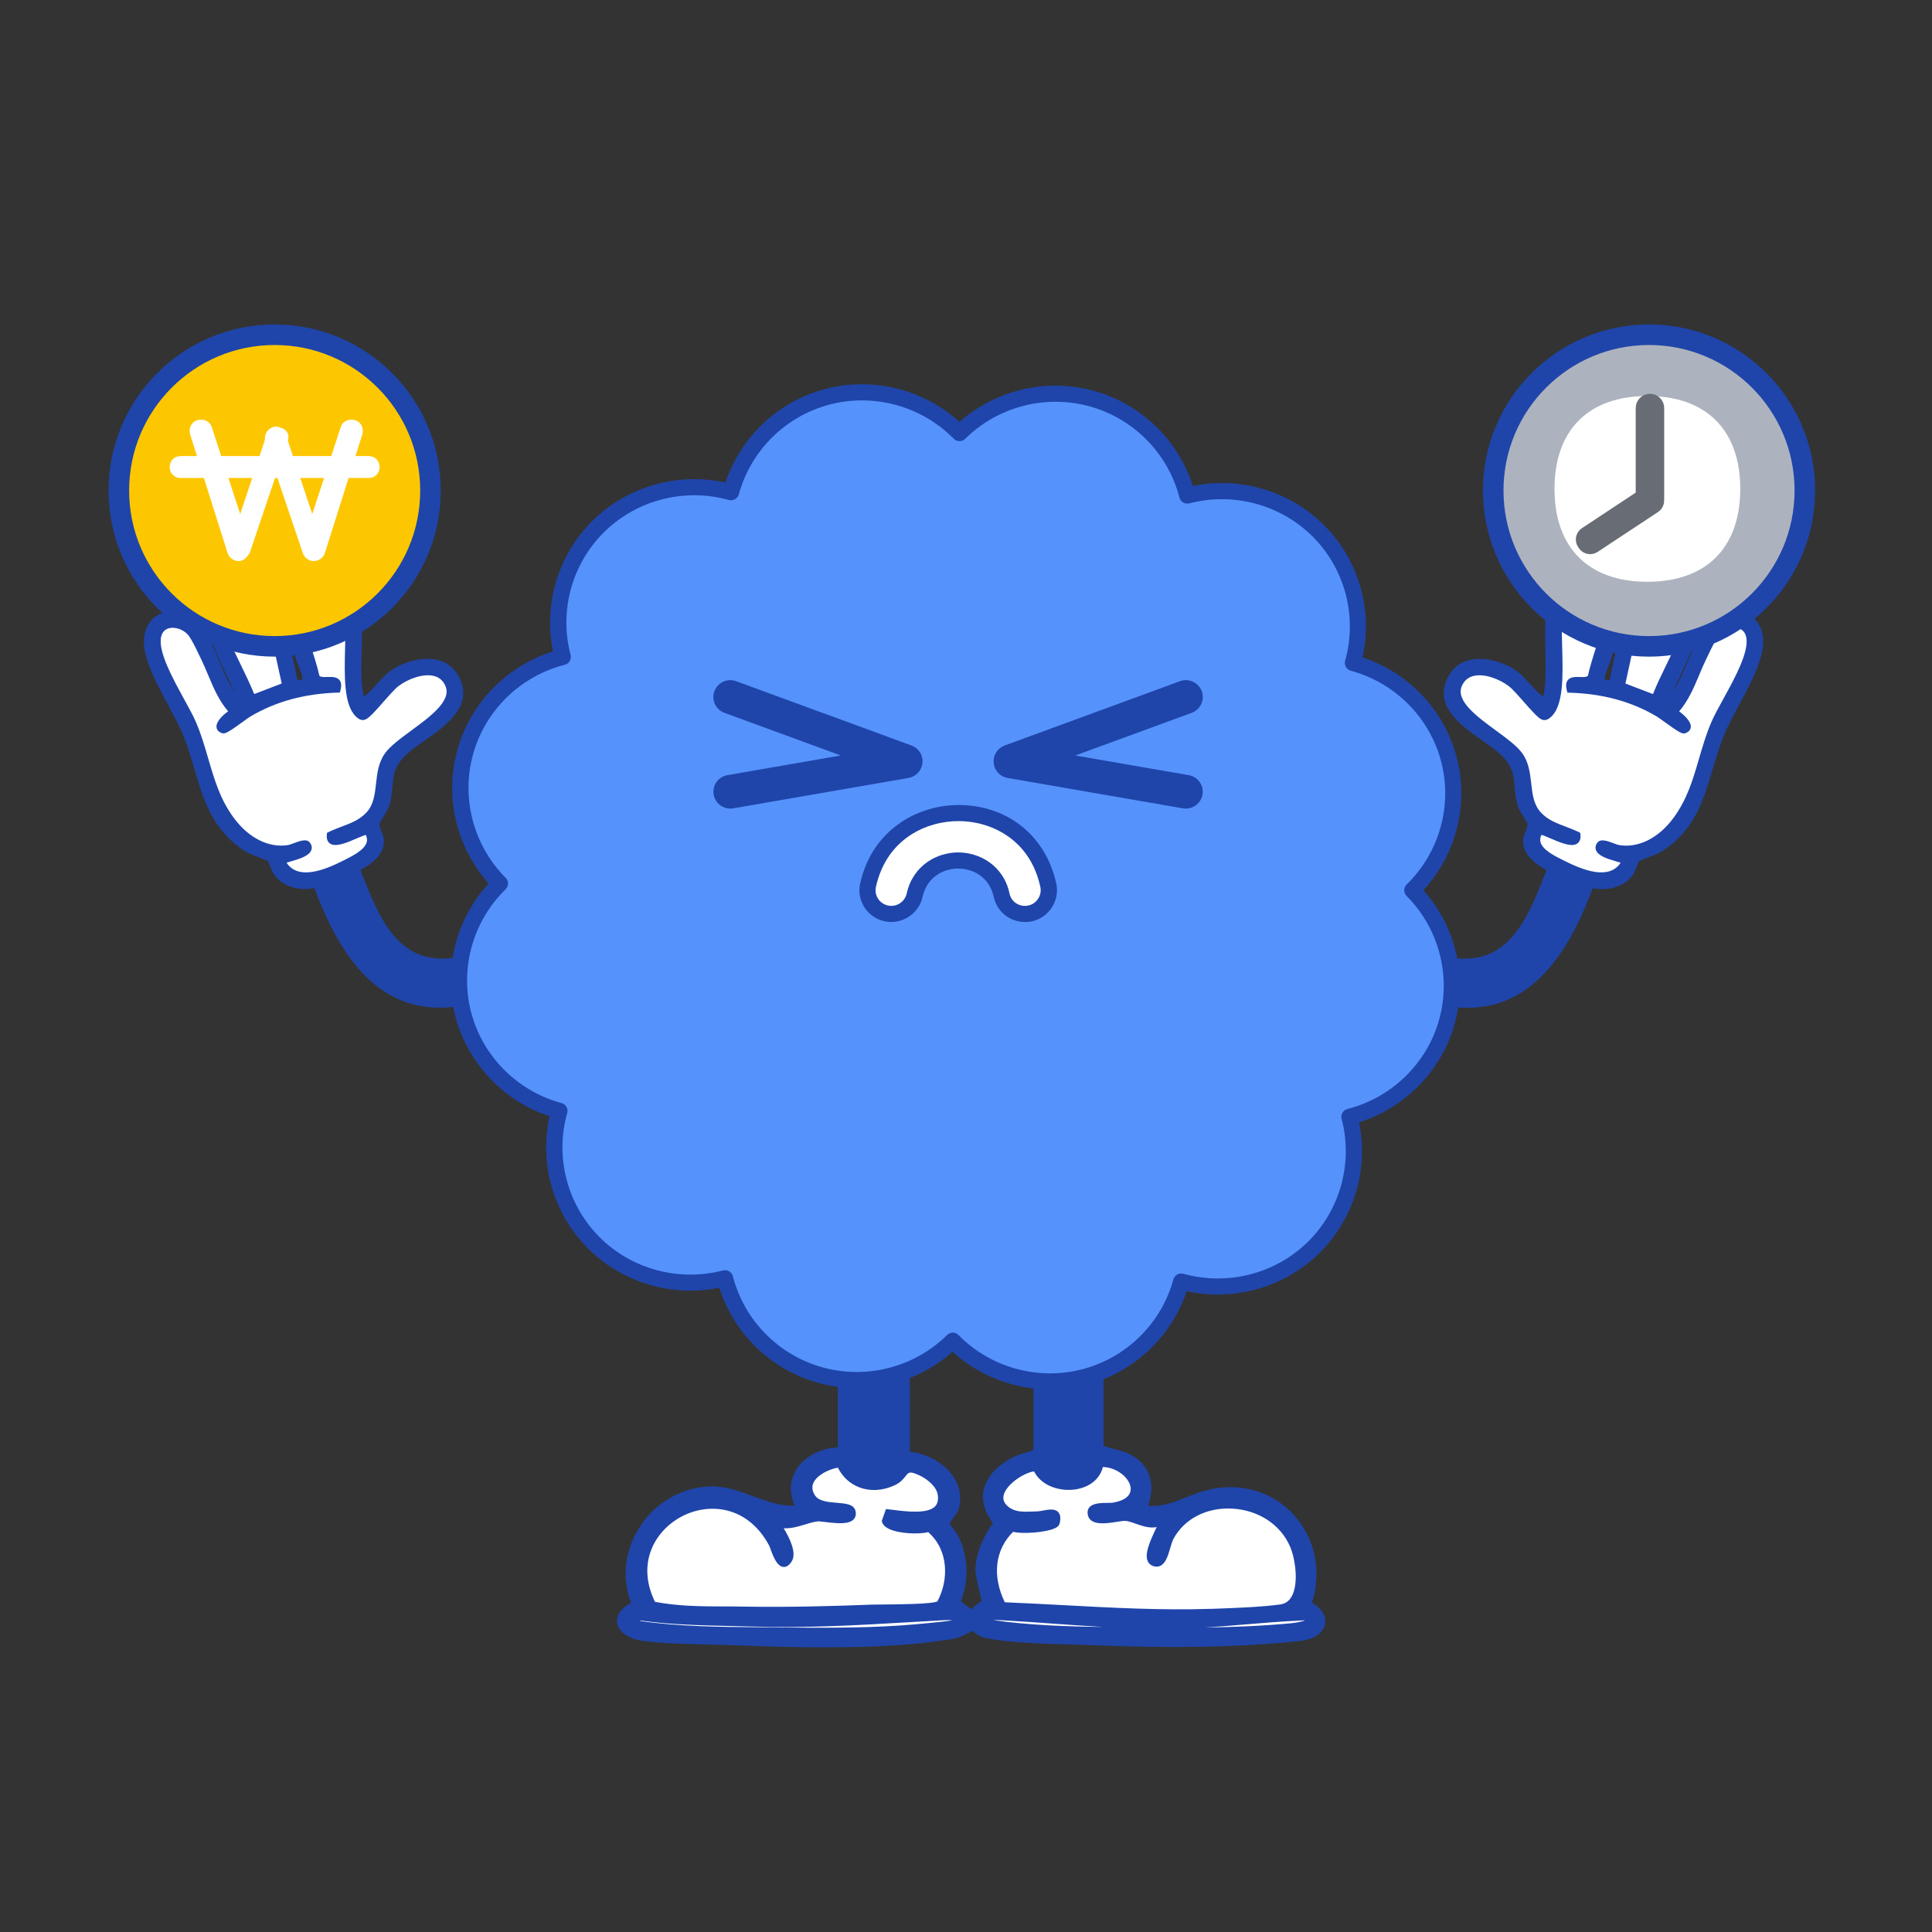 <svg width="141" height="141" viewBox="0 0 141 141" fill="none" xmlns="http://www.w3.org/2000/svg">
<rect x="0" y="0" width="141" height="141" fill="#333333" stroke="none"/>
<path d="M101.014 68.056C103.209 69.111 105.365 70.558 107.915 70.056C110.949 69.46 112.112 65.904 113.113 63.398C112.325 63.014 111.233 62.268 111.355 61.264C111.402 60.864 111.722 60.433 111.678 60.065C111.662 59.935 111.119 59.194 110.989 58.829C110.5 57.437 111.052 56.394 109.838 55.1C108.443 53.618 104.399 52.151 105.889 49.422C106.76 47.83 108.841 48.155 110.192 48.873C111.213 49.418 111.785 50.622 112.758 51.139C113.597 48.249 111.733 42.845 114.957 41.065C116.281 40.332 117.917 41.155 118.283 42.59C118.606 43.845 117.743 46.696 117.385 48.033C117.188 48.779 116.293 50.049 117.629 49.794L118.748 44.559C119.351 42.681 120.557 40.3 122.941 41.288C125.33 42.277 124.045 45.414 123.359 47.143C122.993 48.069 122.48 49.159 122.047 50.069C121.846 50.492 121.562 50.892 121.334 51.3C121.609 51.492 121.799 51.123 121.948 50.947C123.131 49.555 123.525 47.288 124.604 45.814C125.822 44.143 128.534 44.551 128.478 46.88C128.431 48.81 126.402 51.669 125.633 53.563C124.376 56.669 124.364 59.884 121.196 61.947C120.833 62.182 119.568 62.606 119.497 62.664C119.379 62.766 119.205 63.406 119.004 63.708C118.401 64.602 117.109 64.861 116.116 64.566C114.661 68.496 112.328 73.021 107.607 73.323C104.711 73.507 102.464 72.296 99.95 71.06L101.006 68.045L101.014 68.056ZM118.551 62.88C118.464 62.708 116.147 62.421 116.73 61.617C116.935 61.331 117.787 61.81 118.114 61.864C119.785 62.155 121.314 61.127 122.271 59.833C123.895 57.645 124.033 55.229 125.062 52.814C125.743 51.206 127.875 48.182 127.651 46.559C127.477 45.316 125.98 45.445 125.326 46.21C124.999 46.586 124.573 47.555 124.329 48.053C123.667 49.41 123.308 50.829 122.24 51.974C122.587 52.139 123.73 53.096 122.902 53.343C122.689 53.406 121.373 52.351 121.026 52.143C119.008 50.947 116.872 50.437 114.543 50.371C114.193 49.069 115.741 49.967 116.064 49.41C116.459 47.649 117.337 45.665 117.538 43.896C117.869 41.034 114.831 40.885 113.988 43.61C113.353 45.665 114.484 50.794 113.085 52.147C112.955 52.273 112.782 52.425 112.581 52.335C112.124 52.127 110.815 50.374 110.212 49.92C109.195 49.151 107.107 48.48 106.484 50.033C105.739 51.888 109.909 53.657 110.937 55.108C111.875 56.433 111.205 58.28 112.317 59.457C113.097 60.28 114.169 60.437 115.138 60.923C115.316 62.366 112.64 60.551 112.372 60.751C111.702 61.884 113.215 62.574 114.066 63.006C115.41 63.68 117.645 64.641 118.551 62.892V62.88ZM118.398 50.006L120.656 50.869L120.809 50.751C121.625 48.708 123.071 46.402 123.521 44.257C123.773 43.057 123.079 41.602 121.668 41.916C120.466 42.187 119.915 43.645 119.556 44.696L118.398 50.002V50.006Z" fill="#1F45AA"/>
<path d="M107.034 73.546C104.535 73.546 102.486 72.535 100.322 71.468L99.716 71.17L100.831 67.994L101.008 68.056L101.103 67.884C101.454 68.052 101.804 68.233 102.159 68.413C103.952 69.331 105.804 70.28 107.881 69.868C110.581 69.339 111.755 66.331 112.705 63.919C112.76 63.774 112.815 63.633 112.87 63.496C112.11 63.096 111.034 62.331 111.168 61.245C111.192 61.049 111.27 60.853 111.341 60.668C111.428 60.456 111.507 60.253 111.487 60.096C111.475 60.064 111.357 59.876 111.263 59.723C111.085 59.441 110.888 59.123 110.809 58.9C110.62 58.366 110.581 57.888 110.541 57.429C110.478 56.668 110.419 56.01 109.698 55.241C109.339 54.861 108.784 54.468 108.196 54.057C106.569 52.912 104.543 51.488 105.718 49.335C106.604 47.708 108.709 47.869 110.285 48.708C110.833 48.998 111.251 49.461 111.653 49.908C111.972 50.261 112.279 50.602 112.63 50.841C112.843 49.908 112.811 48.739 112.784 47.504C112.721 44.982 112.65 42.124 114.861 40.9C115.511 40.539 116.283 40.508 116.977 40.806C117.718 41.124 118.277 41.775 118.474 42.547C118.774 43.716 118.132 46.057 117.71 47.606L117.58 48.088C117.533 48.273 117.442 48.48 117.359 48.684C117.237 48.978 117.036 49.468 117.135 49.586C117.146 49.598 117.209 49.657 117.47 49.625L118.561 44.524C119.156 42.676 119.944 41.524 120.914 41.081C121.552 40.786 122.262 40.798 123.026 41.116C125.556 42.167 124.272 45.406 123.582 47.151L123.55 47.225C123.2 48.112 122.711 49.163 122.234 50.163C122.175 50.288 122.108 50.41 122.041 50.527C122.522 49.849 122.873 48.998 123.215 48.17C123.57 47.308 123.937 46.418 124.453 45.708C125.119 44.794 126.289 44.39 127.29 44.727C128.189 45.029 128.709 45.841 128.682 46.896C128.65 48.229 127.712 49.974 126.884 51.516C126.467 52.292 126.073 53.025 125.82 53.645C125.485 54.468 125.237 55.312 124.997 56.123C124.323 58.41 123.688 60.57 121.308 62.119C121.064 62.28 120.469 62.504 120.035 62.672C119.858 62.739 119.653 62.817 119.613 62.841C119.606 62.86 119.531 63.049 119.479 63.186C119.393 63.409 119.29 63.66 119.176 63.833C118.534 64.782 117.229 65.037 116.244 64.817C114.88 68.46 112.504 73.225 107.625 73.535C107.424 73.546 107.223 73.554 107.03 73.554L107.034 73.546ZM100.2 70.97L100.496 71.115C102.778 72.245 104.937 73.307 107.601 73.135C112.323 72.833 114.62 68.064 115.937 64.504L116 64.331L116.177 64.382C117.04 64.641 118.27 64.453 118.845 63.602C118.936 63.468 119.026 63.237 119.109 63.033C119.219 62.751 119.282 62.602 119.373 62.523C119.42 62.48 119.495 62.453 119.893 62.3C120.287 62.151 120.882 61.923 121.091 61.786C123.349 60.315 123.964 58.221 124.618 56.01C124.863 55.186 125.111 54.335 125.454 53.492C125.714 52.849 126.112 52.108 126.534 51.323C127.342 49.822 128.256 48.12 128.283 46.88C128.303 45.99 127.893 45.339 127.16 45.092C126.317 44.81 125.336 45.155 124.768 45.931C124.279 46.602 123.921 47.472 123.574 48.312C123.168 49.296 122.75 50.312 122.104 51.076C122.08 51.104 122.057 51.135 122.029 51.17C121.903 51.339 121.611 51.731 121.225 51.465L121.079 51.363L121.166 51.206C121.253 51.053 121.347 50.9 121.442 50.747C121.596 50.5 121.749 50.245 121.876 49.986C122.348 48.99 122.833 47.947 123.18 47.072L123.211 46.998C123.897 45.269 125.044 42.371 122.873 41.469C122.214 41.194 121.611 41.182 121.079 41.426C120.216 41.822 119.495 42.896 118.943 44.614L117.801 49.955L117.671 49.978C117.257 50.057 116.981 50.006 116.827 49.822C116.579 49.52 116.78 49.037 116.993 48.523C117.075 48.324 117.154 48.135 117.198 47.974L117.328 47.492C117.718 46.072 118.368 43.7 118.092 42.633C117.923 41.978 117.45 41.426 116.823 41.155C116.24 40.904 115.594 40.931 115.054 41.233C113.048 42.343 113.115 44.959 113.178 47.488C113.213 48.865 113.245 50.167 112.945 51.194L112.878 51.425L112.666 51.312C112.153 51.041 111.751 50.594 111.361 50.163C110.979 49.739 110.585 49.304 110.1 49.045C109.087 48.504 106.939 47.908 106.064 49.512C105.056 51.359 106.77 52.559 108.425 53.723C109.028 54.147 109.599 54.551 109.986 54.962C110.801 55.829 110.868 56.621 110.931 57.386C110.967 57.821 111.006 58.272 111.18 58.758C111.243 58.939 111.44 59.253 111.598 59.504C111.802 59.829 111.869 59.943 111.877 60.037C111.909 60.296 111.806 60.551 111.708 60.802C111.641 60.974 111.574 61.135 111.558 61.28C111.44 62.241 112.669 62.955 113.205 63.213L113.371 63.292L113.304 63.46C113.229 63.653 113.15 63.849 113.071 64.049C112.09 66.55 110.868 69.668 107.96 70.241C105.749 70.672 103.834 69.695 101.982 68.746C101.698 68.601 101.418 68.456 101.134 68.319L100.208 70.962L100.2 70.97ZM116.867 64.072C115.775 64.072 114.581 63.472 113.978 63.17L113.868 63.115C113.19 62.778 112.264 62.315 112.051 61.594C111.96 61.284 112.011 60.966 112.2 60.645L112.252 60.586C112.425 60.456 112.677 60.559 113.292 60.825C113.769 61.029 114.652 61.413 114.884 61.241C114.935 61.206 114.947 61.123 114.947 61.041C114.675 60.911 114.392 60.806 114.116 60.7C113.434 60.441 112.733 60.174 112.169 59.582C111.534 58.911 111.44 58.053 111.345 57.221C111.263 56.488 111.184 55.794 110.77 55.21C110.427 54.727 109.698 54.19 108.926 53.621C107.44 52.531 105.757 51.292 106.297 49.947C106.502 49.437 106.876 49.096 107.381 48.959C108.338 48.696 109.58 49.186 110.329 49.751C110.624 49.974 111.046 50.453 111.491 50.963C111.917 51.449 112.449 52.053 112.658 52.147C112.721 52.178 112.796 52.135 112.941 51.998C113.706 51.261 113.647 49.108 113.596 47.21C113.556 45.775 113.521 44.418 113.793 43.543C114.289 41.935 115.495 41.288 116.429 41.484C117.138 41.633 117.903 42.355 117.726 43.912C117.604 44.982 117.237 46.127 116.882 47.237C116.638 48.01 116.405 48.739 116.248 49.445L116.224 49.5C116.035 49.822 115.633 49.81 115.278 49.798C115.05 49.79 114.79 49.782 114.715 49.88C114.691 49.912 114.66 49.986 114.691 50.17C117.135 50.265 119.239 50.853 121.115 51.967C121.233 52.037 121.442 52.186 121.682 52.363C122.033 52.617 122.676 53.084 122.861 53.139C122.924 53.119 122.987 53.084 122.987 53.037C123.007 52.802 122.419 52.276 122.143 52.143L121.903 52.029L122.084 51.833C122.821 51.041 123.208 50.12 123.617 49.143C123.779 48.755 123.948 48.355 124.142 47.959L124.279 47.669C124.532 47.135 124.879 46.41 125.162 46.077C125.612 45.555 126.376 45.308 126.983 45.484C127.456 45.622 127.759 45.994 127.834 46.527C128.004 47.735 126.999 49.563 126.116 51.174C125.765 51.814 125.434 52.417 125.233 52.888C124.863 53.759 124.607 54.641 124.358 55.496C123.905 57.057 123.476 58.531 122.423 59.951C121.245 61.539 119.621 62.327 118.072 62.06C117.954 62.041 117.805 61.982 117.631 61.919C117.454 61.853 116.973 61.672 116.882 61.735C116.807 61.837 116.827 61.888 116.835 61.907C116.926 62.17 117.73 62.402 118.116 62.511C118.514 62.625 118.66 62.668 118.723 62.794L118.766 62.884L118.719 62.974C118.289 63.801 117.596 64.076 116.859 64.076L116.867 64.072ZM112.496 60.931C112.401 61.123 112.382 61.304 112.433 61.48C112.599 62.041 113.469 62.476 114.049 62.762L114.159 62.817C115.535 63.507 117.426 64.252 118.277 62.962C118.199 62.939 118.1 62.907 118.013 62.884C117.43 62.715 116.63 62.488 116.472 62.029C116.429 61.907 116.413 61.719 116.575 61.5C116.807 61.178 117.324 61.374 117.781 61.547C117.931 61.602 118.069 61.657 118.151 61.668C119.546 61.911 121.032 61.178 122.116 59.711C123.125 58.351 123.546 56.908 123.992 55.382C124.244 54.516 124.504 53.621 124.882 52.731C125.087 52.245 125.426 51.633 125.781 50.982C126.593 49.5 127.606 47.657 127.456 46.578C127.405 46.202 127.208 45.951 126.884 45.857C126.435 45.727 125.812 45.931 125.474 46.327C125.221 46.621 124.875 47.351 124.646 47.833L124.504 48.127C124.315 48.512 124.149 48.908 123.992 49.288C123.617 50.186 123.227 51.112 122.542 51.916C122.892 52.159 123.424 52.649 123.393 53.061C123.385 53.186 123.314 53.41 122.959 53.516C122.766 53.574 122.486 53.417 121.462 52.672C121.237 52.512 121.028 52.359 120.926 52.296C119.066 51.194 116.977 50.621 114.537 50.551H114.392L114.352 50.406C114.258 50.057 114.281 49.802 114.415 49.633C114.612 49.386 114.975 49.394 115.298 49.406C115.542 49.414 115.795 49.422 115.881 49.319C116.043 48.61 116.283 47.849 116.52 47.116C116.867 46.022 117.229 44.892 117.347 43.861C117.497 42.571 116.937 41.982 116.362 41.865C115.602 41.708 114.608 42.273 114.183 43.657C113.931 44.469 113.966 45.794 114.005 47.198C114.061 49.273 114.116 51.421 113.229 52.276C113.103 52.398 112.839 52.653 112.508 52.5C112.244 52.378 111.842 51.935 111.211 51.218C110.798 50.747 110.368 50.261 110.104 50.061C109.406 49.535 108.291 49.116 107.499 49.335C107.113 49.441 106.837 49.696 106.675 50.092C106.246 51.159 107.802 52.3 109.17 53.304C109.97 53.892 110.727 54.445 111.101 54.978C111.574 55.645 111.661 56.421 111.747 57.17C111.838 57.974 111.925 58.731 112.465 59.304C112.965 59.833 113.596 60.072 114.266 60.323C114.585 60.445 114.912 60.566 115.231 60.727L115.326 60.774L115.337 60.88C115.373 61.186 115.302 61.409 115.125 61.543C114.707 61.853 113.875 61.492 113.138 61.174C112.922 61.08 112.634 60.955 112.496 60.923V60.931ZM120.689 51.088L118.171 50.123L119.365 44.653C119.68 43.724 120.256 42.029 121.627 41.724C122.376 41.555 122.869 41.845 123.148 42.12C123.657 42.618 123.885 43.492 123.716 44.292C123.42 45.696 122.707 47.159 122.021 48.574C121.639 49.359 121.28 50.1 120.993 50.818L120.973 50.868L120.689 51.088ZM118.628 49.88L120.622 50.645L120.646 50.629C120.934 49.912 121.288 49.182 121.667 48.41C122.344 47.018 123.046 45.578 123.33 44.218C123.472 43.539 123.286 42.814 122.873 42.406C122.573 42.112 122.171 42.01 121.714 42.112C120.559 42.371 120.027 43.928 119.743 44.763L118.628 49.884V49.88Z" fill="#1F45AA"/>
<path d="M118.555 62.878C118.468 62.706 116.151 62.419 116.734 61.616C116.939 61.329 117.791 61.808 118.118 61.863C119.789 62.153 121.318 61.125 122.275 59.831C123.895 57.643 124.037 55.227 125.066 52.812C125.747 51.204 127.879 48.181 127.655 46.557C127.481 45.314 125.984 45.447 125.33 46.208C125.003 46.585 124.577 47.553 124.333 48.051C123.67 49.408 123.312 50.828 122.244 51.973C122.591 52.137 123.737 53.094 122.906 53.341C122.693 53.404 121.377 52.349 121.03 52.141C119.012 50.945 116.876 50.435 114.547 50.369C114.2 49.067 115.745 49.965 116.068 49.408C116.462 47.647 117.341 45.663 117.542 43.894C117.873 41.032 114.835 40.883 113.992 43.608C113.357 45.663 114.488 50.792 113.089 52.145C112.959 52.271 112.786 52.424 112.585 52.334C112.127 52.126 110.819 50.373 110.216 49.918C109.199 49.149 107.111 48.479 106.488 50.032C105.743 51.886 109.913 53.655 110.941 55.106C111.879 56.431 111.209 58.278 112.321 59.455C113.101 60.278 114.173 60.435 115.142 60.922C115.32 62.365 112.644 60.549 112.376 60.749C111.706 61.882 113.219 62.572 114.07 63.004C115.414 63.678 117.649 64.639 118.555 62.89V62.878Z" fill="white"/>
<path d="M116.867 64.072C115.775 64.072 114.581 63.472 113.978 63.17L113.868 63.115C113.194 62.778 112.268 62.315 112.051 61.593C111.96 61.283 112.011 60.966 112.201 60.644L112.252 60.586C112.425 60.456 112.677 60.562 113.292 60.825C113.765 61.029 114.652 61.413 114.884 61.24C114.936 61.205 114.947 61.123 114.947 61.04C114.675 60.911 114.392 60.805 114.116 60.699C113.434 60.44 112.733 60.174 112.169 59.582C111.535 58.911 111.44 58.052 111.345 57.221C111.263 56.487 111.184 55.793 110.77 55.209C110.427 54.727 109.698 54.19 108.926 53.625C107.44 52.535 105.757 51.295 106.297 49.95C106.502 49.445 106.876 49.099 107.381 48.962C108.338 48.7 109.58 49.19 110.329 49.754C110.624 49.978 111.046 50.456 111.491 50.966C111.921 51.452 112.453 52.056 112.658 52.15C112.725 52.182 112.796 52.139 112.941 52.001C113.706 51.264 113.647 49.111 113.596 47.213C113.556 45.778 113.521 44.421 113.793 43.547C114.289 41.939 115.495 41.292 116.429 41.488C117.139 41.637 117.903 42.358 117.726 43.915C117.604 44.986 117.237 46.131 116.882 47.241C116.638 48.013 116.406 48.743 116.248 49.449L116.224 49.503C116.035 49.825 115.633 49.813 115.278 49.805C115.05 49.797 114.79 49.794 114.715 49.888C114.691 49.919 114.66 49.994 114.691 50.178C117.135 50.272 119.239 50.86 121.119 51.974C121.237 52.044 121.442 52.194 121.682 52.37C122.033 52.625 122.676 53.092 122.865 53.146C122.928 53.127 122.991 53.092 122.995 53.044C123.015 52.809 122.427 52.284 122.151 52.15L121.911 52.037L122.092 51.841C122.829 51.048 123.216 50.127 123.625 49.15C123.787 48.762 123.956 48.362 124.15 47.97L124.295 47.664C124.548 47.139 124.89 46.417 125.174 46.088C125.623 45.566 126.392 45.315 126.999 45.496C127.472 45.633 127.771 46.005 127.846 46.539C128.016 47.747 127.011 49.574 126.124 51.19C125.773 51.829 125.442 52.433 125.241 52.899C124.871 53.77 124.615 54.652 124.366 55.507C123.913 57.068 123.483 58.542 122.431 59.958C121.253 61.546 119.629 62.334 118.08 62.068C117.962 62.048 117.812 61.989 117.639 61.927C117.458 61.86 116.981 61.68 116.89 61.742C116.815 61.844 116.835 61.895 116.843 61.915C116.934 62.178 117.738 62.409 118.12 62.519C118.518 62.633 118.668 62.676 118.731 62.801L118.774 62.891L118.727 62.981C118.297 63.809 117.604 64.083 116.867 64.083V64.072ZM112.496 60.931C112.402 61.123 112.382 61.303 112.433 61.48C112.599 62.036 113.47 62.476 114.049 62.762L114.159 62.817C115.531 63.507 117.426 64.256 118.278 62.962C118.199 62.938 118.1 62.907 118.013 62.883C117.257 62.668 116.618 62.452 116.473 62.032C116.429 61.911 116.413 61.723 116.575 61.503C116.808 61.181 117.324 61.378 117.781 61.55C117.931 61.605 118.069 61.66 118.151 61.672C119.546 61.911 121.032 61.181 122.116 59.715C123.125 58.354 123.547 56.911 123.992 55.386C124.244 54.519 124.504 53.625 124.883 52.735C125.087 52.248 125.426 51.637 125.781 50.99C126.597 49.507 127.61 47.66 127.456 46.582C127.405 46.205 127.208 45.954 126.888 45.86C126.439 45.727 125.817 45.935 125.478 46.331C125.229 46.621 124.898 47.315 124.658 47.821L124.508 48.131C124.323 48.515 124.153 48.907 123.996 49.292C123.617 50.19 123.231 51.115 122.546 51.919C122.896 52.162 123.428 52.652 123.397 53.064C123.389 53.19 123.318 53.413 122.963 53.519C122.77 53.578 122.49 53.421 121.466 52.676C121.241 52.515 121.032 52.362 120.93 52.299C119.07 51.197 116.981 50.625 114.541 50.554H114.396L114.356 50.409C114.262 50.06 114.285 49.805 114.419 49.637C114.616 49.39 114.983 49.398 115.302 49.409C115.546 49.417 115.799 49.421 115.885 49.323C116.047 48.613 116.287 47.852 116.524 47.119C116.871 46.029 117.233 44.9 117.351 43.868C117.501 42.578 116.942 41.99 116.366 41.872C115.606 41.711 114.612 42.28 114.187 43.664C113.935 44.476 113.97 45.801 114.009 47.205C114.065 49.28 114.124 51.429 113.233 52.284C113.107 52.405 112.843 52.66 112.508 52.507C112.244 52.386 111.842 51.943 111.211 51.225C110.798 50.754 110.368 50.268 110.104 50.068C109.406 49.543 108.291 49.123 107.499 49.343C107.113 49.449 106.837 49.703 106.675 50.099C106.246 51.166 107.802 52.307 109.174 53.311C109.974 53.899 110.727 54.452 111.105 54.986C111.578 55.652 111.665 56.429 111.751 57.178C111.842 57.982 111.929 58.739 112.469 59.311C112.969 59.84 113.6 60.08 114.27 60.331C114.589 60.452 114.916 60.578 115.235 60.734L115.33 60.782L115.342 60.887C115.377 61.193 115.306 61.417 115.129 61.55C114.711 61.86 113.879 61.499 113.142 61.181C112.926 61.087 112.638 60.962 112.5 60.931H112.496Z" fill="#1F45AA"/>
<path d="M118.396 50.003L120.654 50.866L120.808 50.748C121.624 48.705 123.07 46.396 123.519 44.255C123.772 43.054 123.078 41.6 121.667 41.913C120.465 42.184 119.914 43.643 119.555 44.694L118.396 49.999V50.003Z" fill="white"/>
<path d="M120.687 51.093L118.169 50.128L119.363 44.657C119.678 43.728 120.254 42.034 121.625 41.728C122.374 41.559 122.867 41.853 123.146 42.128C123.655 42.626 123.883 43.501 123.714 44.3C123.418 45.704 122.705 47.167 122.019 48.583C121.637 49.367 121.278 50.108 120.991 50.826L120.971 50.877L120.687 51.096V51.093ZM118.626 49.885L120.62 50.649L120.644 50.634C120.932 49.916 121.286 49.187 121.665 48.414C122.342 47.022 123.044 45.579 123.328 44.222C123.47 43.548 123.288 42.818 122.871 42.41C122.571 42.116 122.169 42.014 121.712 42.116C120.557 42.375 120.025 43.932 119.741 44.767L118.626 49.889V49.885Z" fill="#1F45AA"/>
<path d="M38.169 68.053L39.225 71.069C36.71 72.304 34.46 73.516 31.567 73.332C26.846 73.03 24.513 68.504 23.059 64.575C22.066 64.869 20.773 64.606 20.17 63.716C19.969 63.418 19.796 62.775 19.678 62.673C19.607 62.614 18.342 62.191 17.979 61.956C14.81 59.893 14.803 56.677 13.541 53.572C12.773 51.677 10.743 48.819 10.696 46.889C10.641 44.56 13.352 44.152 14.57 45.823C15.65 47.301 16.044 49.564 17.226 50.956C17.376 51.132 17.561 51.501 17.841 51.309C17.613 50.901 17.329 50.501 17.128 50.077C16.694 49.168 16.182 48.078 15.815 47.152C15.13 45.423 13.845 42.285 16.233 41.297C18.621 40.309 19.823 42.689 20.426 44.568L21.546 49.803C22.881 50.058 21.987 48.787 21.79 48.042C21.435 46.709 20.572 43.854 20.891 42.599C21.258 41.168 22.893 40.344 24.218 41.074C27.441 42.854 25.577 48.258 26.417 51.148C27.39 50.63 27.961 49.426 28.982 48.881C30.334 48.164 32.415 47.834 33.286 49.43C34.775 52.16 30.728 53.622 29.337 55.109C28.123 56.403 28.675 57.442 28.186 58.838C28.056 59.203 27.512 59.948 27.496 60.073C27.453 60.442 27.768 60.873 27.82 61.273C27.946 62.277 26.854 63.022 26.062 63.407C27.063 65.916 28.226 69.469 31.26 70.065C33.81 70.567 35.969 69.12 38.161 68.065L38.169 68.053ZM20.631 62.877C21.538 64.626 23.772 63.669 25.116 62.991C25.967 62.563 27.481 61.869 26.811 60.736C26.543 60.536 23.871 62.352 24.044 60.908C25.014 60.426 26.085 60.269 26.866 59.442C27.981 58.266 27.311 56.418 28.245 55.093C29.274 53.642 33.443 51.873 32.698 50.019C32.076 48.47 29.987 49.136 28.97 49.905C28.367 50.36 27.059 52.113 26.602 52.321C26.401 52.411 26.227 52.258 26.097 52.132C24.698 50.779 25.829 45.654 25.195 43.595C24.352 40.87 21.313 41.019 21.644 43.882C21.849 45.65 22.728 47.634 23.118 49.395C23.445 49.948 24.99 49.054 24.639 50.356C22.31 50.426 20.174 50.932 18.156 52.128C17.809 52.336 16.493 53.391 16.28 53.328C15.449 53.081 16.596 52.124 16.942 51.96C15.874 50.815 15.516 49.399 14.854 48.038C14.61 47.54 14.184 46.575 13.857 46.195C13.203 45.434 11.705 45.301 11.532 46.544C11.303 48.172 13.439 51.195 14.121 52.799C15.149 55.218 15.287 57.634 16.911 59.818C17.873 61.112 19.398 62.14 21.069 61.85C21.396 61.791 22.247 61.316 22.452 61.603C23.035 62.407 20.718 62.693 20.631 62.865V62.877ZM20.785 49.999L19.626 44.693C19.268 43.642 18.716 42.184 17.514 41.913C16.103 41.595 15.409 43.05 15.662 44.254C16.115 46.395 17.561 48.705 18.373 50.748L18.527 50.866L20.785 50.003V49.999Z" fill="#1F45AA"/>
<path d="M32.152 73.546C31.955 73.546 31.758 73.538 31.557 73.526C26.682 73.213 24.306 68.452 22.938 64.809C21.953 65.028 20.649 64.773 20.006 63.825C19.892 63.652 19.79 63.401 19.703 63.178C19.648 63.04 19.577 62.852 19.541 62.813C19.529 62.813 19.328 62.734 19.147 62.668C18.714 62.503 18.119 62.276 17.874 62.119C15.494 60.57 14.86 58.409 14.186 56.123C13.945 55.307 13.697 54.468 13.362 53.644C13.11 53.021 12.716 52.288 12.298 51.511C11.47 49.97 10.532 48.225 10.501 46.892C10.477 45.837 10.997 45.025 11.892 44.723C12.897 44.386 14.063 44.79 14.729 45.703C15.246 46.413 15.612 47.303 15.967 48.166C16.306 48.993 16.657 49.844 17.137 50.523C17.07 50.401 17.003 50.28 16.944 50.158C16.467 49.158 15.979 48.111 15.628 47.221L15.596 47.147C14.907 45.405 13.622 42.162 16.152 41.111C16.917 40.794 17.626 40.782 18.264 41.076C19.234 41.523 20.022 42.672 20.613 44.499L21.709 49.621C21.969 49.652 22.032 49.597 22.044 49.582C22.142 49.464 21.937 48.974 21.819 48.68C21.736 48.476 21.65 48.268 21.599 48.084L21.468 47.601C21.043 46.052 20.404 43.711 20.704 42.543C20.901 41.77 21.46 41.119 22.201 40.801C22.899 40.504 23.671 40.539 24.318 40.896C26.532 42.119 26.458 44.978 26.395 47.499C26.363 48.731 26.335 49.903 26.548 50.837C26.903 50.593 27.206 50.256 27.526 49.903C27.932 49.456 28.349 48.993 28.893 48.703C30.47 47.864 32.574 47.703 33.461 49.331C34.635 51.484 32.609 52.907 30.982 54.052C30.395 54.464 29.839 54.856 29.48 55.236C28.759 56.005 28.704 56.664 28.637 57.425C28.598 57.883 28.558 58.362 28.369 58.895C28.29 59.119 28.093 59.436 27.916 59.719C27.821 59.868 27.703 60.056 27.687 60.107C27.672 60.248 27.75 60.448 27.837 60.664C27.912 60.852 27.987 61.044 28.01 61.24C28.144 62.327 27.069 63.091 26.308 63.491C26.363 63.628 26.418 63.773 26.473 63.915C27.419 66.33 28.598 69.334 31.297 69.864C33.374 70.271 35.226 69.322 37.019 68.409C37.37 68.228 37.721 68.048 38.076 67.879L38.17 68.052L38.347 67.989L39.463 71.165L38.856 71.463C36.692 72.53 34.643 73.542 32.144 73.542L32.152 73.546ZM23.183 64.334L23.246 64.507C25.997 71.938 29.319 72.993 31.581 73.138C34.249 73.307 36.405 72.244 38.686 71.118L38.982 70.973L38.056 68.33C37.772 68.468 37.492 68.613 37.209 68.758C35.356 69.707 33.441 70.683 31.23 70.252C28.322 69.679 27.1 66.562 26.119 64.06C26.04 63.86 25.961 63.664 25.886 63.472L25.819 63.303L25.985 63.224C26.521 62.962 27.75 62.252 27.632 61.291C27.612 61.142 27.549 60.981 27.482 60.809C27.384 60.558 27.281 60.303 27.313 60.044C27.325 59.95 27.392 59.84 27.593 59.511C27.75 59.26 27.943 58.946 28.01 58.766C28.184 58.279 28.219 57.829 28.255 57.393C28.318 56.629 28.385 55.837 29.201 54.97C29.587 54.558 30.158 54.158 30.761 53.731C32.416 52.566 34.127 51.366 33.122 49.519C32.247 47.915 30.099 48.511 29.086 49.052C28.602 49.311 28.207 49.746 27.825 50.17C27.435 50.601 27.033 51.048 26.521 51.319L26.308 51.433L26.241 51.201C25.941 50.174 25.973 48.872 26.008 47.495C26.071 44.966 26.138 42.35 24.133 41.241C23.589 40.943 22.946 40.911 22.363 41.162C21.736 41.433 21.26 41.986 21.094 42.641C20.822 43.707 21.468 46.08 21.859 47.499L21.993 47.986C22.036 48.146 22.115 48.335 22.198 48.535C22.41 49.048 22.611 49.535 22.363 49.833C22.213 50.017 21.937 50.068 21.52 49.989L21.39 49.966L20.243 44.605C19.695 42.907 18.974 41.833 18.111 41.437C17.579 41.194 16.976 41.205 16.318 41.48C14.142 42.382 15.293 45.276 15.979 47.009L16.01 47.084C16.357 47.962 16.842 49.001 17.315 49.997C17.437 50.252 17.595 50.511 17.744 50.758C17.839 50.911 17.933 51.064 18.02 51.221L18.107 51.378L17.961 51.48C17.575 51.746 17.283 51.354 17.157 51.186C17.133 51.15 17.106 51.119 17.086 51.092C16.436 50.327 16.018 49.311 15.616 48.327C15.269 47.488 14.915 46.621 14.422 45.947C13.854 45.17 12.869 44.825 12.03 45.107C11.293 45.354 10.883 46.005 10.907 46.895C10.938 48.135 11.852 49.837 12.656 51.339C13.078 52.123 13.476 52.864 13.736 53.507C14.079 54.35 14.327 55.201 14.572 56.025C15.226 58.24 15.841 60.331 18.099 61.801C18.312 61.938 18.903 62.166 19.297 62.315C19.695 62.464 19.766 62.495 19.817 62.538C19.908 62.617 19.971 62.766 20.081 63.048C20.164 63.252 20.255 63.483 20.345 63.621C20.921 64.472 22.15 64.66 23.013 64.401L23.191 64.35L23.183 64.334ZM22.32 64.072C21.579 64.072 20.889 63.797 20.459 62.97L20.412 62.879L20.456 62.789C20.519 62.664 20.668 62.621 21.062 62.507C21.449 62.397 22.253 62.166 22.343 61.903C22.351 61.883 22.367 61.832 22.292 61.73C22.201 61.668 21.725 61.848 21.543 61.915C21.37 61.981 21.22 62.036 21.102 62.056C19.553 62.323 17.93 61.534 16.751 59.946C15.699 58.527 15.269 57.052 14.816 55.491C14.568 54.636 14.312 53.754 13.941 52.884C13.744 52.417 13.409 51.813 13.058 51.17C12.172 49.558 11.171 47.731 11.34 46.523C11.415 45.99 11.715 45.617 12.191 45.48C12.798 45.303 13.567 45.55 14.012 46.072C14.3 46.405 14.643 47.135 14.895 47.664L15.033 47.954C15.226 48.346 15.392 48.75 15.557 49.139C15.967 50.115 16.353 51.037 17.09 51.829L17.271 52.025L17.031 52.139C16.755 52.272 16.168 52.797 16.188 53.033C16.188 53.08 16.255 53.111 16.318 53.135C16.503 53.084 17.145 52.617 17.496 52.362C17.736 52.186 17.945 52.036 18.063 51.966C19.943 50.852 22.044 50.264 24.487 50.17C24.519 49.986 24.487 49.911 24.463 49.88C24.389 49.786 24.129 49.794 23.9 49.797C23.545 49.809 23.139 49.817 22.954 49.499L22.93 49.444C22.773 48.739 22.54 48.009 22.296 47.237C21.941 46.127 21.575 44.978 21.453 43.911C21.271 42.358 22.04 41.633 22.749 41.484C23.683 41.288 24.889 41.935 25.386 43.543C25.654 44.417 25.618 45.774 25.583 47.209C25.532 49.107 25.476 51.26 26.237 51.997C26.383 52.139 26.458 52.178 26.521 52.146C26.73 52.052 27.262 51.448 27.687 50.962C28.133 50.456 28.558 49.974 28.85 49.75C29.599 49.186 30.84 48.695 31.798 48.958C32.302 49.095 32.676 49.441 32.881 49.946C33.421 51.291 31.738 52.531 30.253 53.621C29.48 54.189 28.751 54.727 28.408 55.209C27.995 55.793 27.916 56.487 27.833 57.221C27.738 58.052 27.644 58.911 27.009 59.581C26.446 60.174 25.744 60.44 25.063 60.699C24.787 60.805 24.503 60.911 24.231 61.04C24.231 61.123 24.247 61.201 24.294 61.24C24.53 61.413 25.413 61.032 25.886 60.825C26.497 60.558 26.753 60.456 26.927 60.585L26.978 60.644C27.167 60.966 27.218 61.287 27.128 61.593C26.915 62.315 25.989 62.778 25.311 63.115L25.201 63.17C24.598 63.472 23.403 64.072 22.312 64.072H22.32ZM20.913 62.962C21.764 64.252 23.656 63.507 25.031 62.817L25.141 62.762C25.717 62.472 26.592 62.036 26.757 61.48C26.808 61.303 26.789 61.123 26.694 60.931C26.556 60.966 26.268 61.087 26.052 61.181C25.319 61.499 24.483 61.86 24.066 61.55C23.888 61.417 23.813 61.193 23.853 60.887L23.864 60.781L23.959 60.734C24.278 60.574 24.609 60.452 24.925 60.331C25.595 60.076 26.225 59.84 26.726 59.311C27.27 58.738 27.352 57.978 27.443 57.178C27.526 56.429 27.616 55.652 28.089 54.986C28.468 54.452 29.224 53.895 30.02 53.311C31.392 52.303 32.944 51.162 32.515 50.099C32.357 49.703 32.077 49.448 31.691 49.343C30.899 49.123 29.784 49.542 29.086 50.068C28.822 50.268 28.393 50.754 27.979 51.225C27.348 51.942 26.946 52.386 26.682 52.507C26.351 52.66 26.087 52.405 25.961 52.284C25.074 51.425 25.13 49.28 25.185 47.205C25.22 45.801 25.256 44.476 25.007 43.664C24.578 42.28 23.585 41.715 22.828 41.872C22.253 41.994 21.693 42.578 21.843 43.868C21.961 44.9 22.324 46.029 22.67 47.123C22.903 47.856 23.147 48.613 23.309 49.327C23.395 49.429 23.648 49.421 23.892 49.413C24.215 49.405 24.578 49.394 24.775 49.641C24.913 49.813 24.933 50.064 24.838 50.413L24.799 50.554H24.653C22.213 50.633 20.121 51.201 18.264 52.303C18.162 52.362 17.953 52.515 17.729 52.68C16.708 53.421 16.428 53.582 16.231 53.523C15.876 53.417 15.805 53.193 15.797 53.068C15.766 52.652 16.294 52.166 16.645 51.923C15.959 51.119 15.573 50.193 15.194 49.295C15.033 48.911 14.867 48.515 14.682 48.135L14.54 47.841C14.312 47.358 13.965 46.629 13.713 46.335C13.374 45.939 12.751 45.731 12.302 45.864C11.983 45.958 11.786 46.205 11.73 46.586C11.581 47.664 12.593 49.507 13.405 50.989C13.76 51.641 14.099 52.252 14.304 52.739C14.682 53.629 14.942 54.523 15.194 55.389C15.64 56.915 16.058 58.358 17.07 59.719C18.158 61.185 19.64 61.915 21.035 61.675C21.114 61.66 21.256 61.609 21.405 61.554C21.863 61.381 22.379 61.185 22.611 61.507C22.773 61.727 22.757 61.919 22.714 62.036C22.556 62.491 21.756 62.723 21.173 62.891C21.086 62.915 20.988 62.946 20.909 62.97L20.913 62.962ZM18.497 51.087L18.213 50.868L18.194 50.817C17.906 50.099 17.547 49.358 17.165 48.574C16.479 47.158 15.766 45.699 15.47 44.292C15.301 43.488 15.529 42.617 16.038 42.119C16.318 41.845 16.81 41.554 17.559 41.723C18.93 42.029 19.506 43.723 19.817 44.633L21.015 50.123L18.497 51.087ZM18.54 50.625L18.564 50.641L20.558 49.876L19.435 44.735C19.155 43.919 18.627 42.362 17.472 42.103C17.015 42.002 16.617 42.103 16.314 42.398C15.896 42.805 15.715 43.535 15.857 44.209C16.144 45.566 16.842 47.009 17.52 48.401C17.894 49.174 18.249 49.903 18.54 50.621V50.625Z" fill="#1F45AA"/>
<path d="M80.344 105.585C80.403 105.765 81.873 106.044 82.271 106.236C83.879 107.016 84.147 108.471 83.536 110.04C85.266 110.334 86.669 109.275 88.245 108.906C93.234 107.73 97.116 112.287 95.528 117.051C97.168 117.906 96.714 119.365 94.854 119.565C89.952 120.086 84.718 120.071 79.812 119.871C77.419 119.773 74.42 119.8 72.103 119.377C71.481 119.263 71.145 118.859 70.98 118.82C70.909 118.804 70.133 119.306 69.616 119.396C64.856 120.232 58.373 120.055 53.526 119.867C51.437 119.788 49.041 119.82 46.995 119.561C45.112 119.326 44.517 117.914 46.318 117.059C44.706 113.185 47.665 108.785 51.855 108.667C54.121 108.604 56.04 110.318 58.314 110.036C57.068 107.726 59.023 105.82 61.352 105.804V96.13H66.215V106.106C68.154 106.248 70.278 107.769 69.825 109.926C69.731 110.377 69.104 110.945 69.12 111.145C69.144 111.396 69.675 111.945 69.817 112.271C70.48 113.753 70.523 115.42 69.892 116.922L70.996 117.749C71.059 117.33 71.752 117.118 71.815 116.894C71.882 116.675 71.374 115.083 71.386 114.522C71.413 113.389 72.024 112.024 72.722 111.145C71.118 109.189 72.147 107.397 74.208 106.436C74.696 106.208 75.216 106.197 75.63 105.883V96.134H80.34V105.581L80.344 105.585ZM71.985 118.357C75.528 118.91 79.118 118.918 82.704 118.957C86.499 119 90.425 119.016 94.243 118.659C94.464 118.639 95.532 118.483 95.536 118.283C95.339 117.992 95.165 118.055 94.874 118.067C91.835 118.2 88.781 118.612 85.743 118.667C81.498 118.741 77.341 118.279 73.132 118.047C72.958 118.039 71.595 117.945 71.985 118.353V118.357ZM73.226 117.126C78.255 117.322 83.284 117.777 88.328 117.612C89.822 117.561 92.021 117.49 93.475 117.29C95.205 117.047 94.878 114.055 94.354 112.82C92.836 109.24 87.299 108.851 85.483 112.212C85.156 112.812 85.061 114.385 84.245 114.114C83.205 113.773 84.876 111.263 84.754 111.106C83.922 111.643 82.807 110.804 82.101 110.796C81.581 110.793 79.808 111.349 79.603 110.545C79.39 109.698 80.84 109.942 81.297 109.859C84.009 109.381 82.417 106.808 80.348 106.871C80.017 108.989 76.501 109.079 75.634 107.24L75.437 107.197C74.223 107.408 72.036 109.11 73.585 110.196C74.208 110.632 74.964 110.526 75.717 110.506C76.308 110.491 77.459 109.945 77.163 111.157C77.045 111.636 74.428 111.832 73.916 111.577C72.3 113.094 72.265 115.224 73.23 117.13L73.226 117.126ZM69.857 118.357C70.247 117.949 68.883 118.039 68.71 118.051C63.894 118.314 59.764 118.647 54.897 118.506C52.154 118.424 49.407 118.443 46.684 118.055L46.302 118.435C49.699 118.961 53.131 118.926 56.568 118.961C59.618 118.992 62.755 119.028 65.829 118.816C66.349 118.781 69.719 118.506 69.857 118.361V118.357ZM56.789 111.255C57.167 111.804 58.006 113.2 57.628 113.824C56.962 114.922 56.45 112.949 56.32 112.706C53.155 106.769 44.725 111.24 47.677 117.071C49.853 117.514 52.087 117.404 54.29 117.443C57.388 117.498 60.454 117.42 63.555 117.298C64.355 117.267 68.186 117.334 68.568 116.996C69.538 115.243 69.388 112.91 67.788 111.589C67.165 111.828 64.737 111.738 64.56 110.993L64.793 110.334C66.007 110.455 68.915 111.044 68.635 109.071C68.537 108.365 67.8 107.777 67.185 107.487C65.813 106.844 66.27 107.714 65.207 108.208C63.666 108.926 61.967 108.447 61.262 106.883C60.135 107.024 58.479 107.969 59.327 109.244C59.957 110.193 62.062 109.569 62.247 110.295C62.519 111.377 60.213 110.804 59.752 110.82C58.964 110.847 57.79 111.561 56.793 111.251L56.789 111.255Z" fill="#1F45AA"/>
<path d="M60.332 120.227C58.098 120.227 55.788 120.16 53.511 120.07C52.916 120.046 52.297 120.035 51.67 120.019C50.082 119.984 48.435 119.948 46.961 119.764C45.901 119.631 45.148 119.117 45.041 118.458C44.951 117.905 45.321 117.372 46.058 116.976C45.357 115.141 45.589 113.121 46.705 111.407C47.859 109.635 49.779 108.541 51.84 108.482C52.955 108.451 53.976 108.831 54.969 109.2C55.989 109.576 56.959 109.937 57.999 109.878C57.597 108.976 57.625 108.066 58.09 107.29C58.661 106.333 59.848 105.694 61.144 105.627V95.949H66.401V105.945C67.607 106.082 68.794 106.717 69.46 107.596C69.999 108.306 70.189 109.129 70.011 109.984C69.952 110.274 69.731 110.568 69.534 110.827C69.444 110.945 69.322 111.109 69.31 111.164C69.318 111.231 69.519 111.502 69.637 111.662C69.783 111.858 69.921 112.047 69.992 112.204C70.665 113.713 70.713 115.364 70.126 116.87L70.906 117.454C71.028 117.274 71.225 117.141 71.391 117.027C71.473 116.968 71.603 116.882 71.623 116.843C71.631 116.76 71.521 116.301 71.442 115.968C71.312 115.419 71.178 114.851 71.186 114.529C71.213 113.341 71.836 112.007 72.471 111.156C71.848 110.345 71.615 109.498 71.8 108.702C72.025 107.725 72.849 106.862 74.122 106.266C74.335 106.168 74.547 106.11 74.752 106.051C74.997 105.984 75.229 105.917 75.43 105.792V95.949H80.534V105.506C80.687 105.584 81.129 105.702 81.432 105.784C81.811 105.886 82.165 105.984 82.347 106.07C83.848 106.8 84.368 108.184 83.793 109.89C84.786 109.988 85.673 109.639 86.603 109.266C87.111 109.062 87.639 108.855 88.187 108.725C90.528 108.172 92.849 108.847 94.394 110.525C95.97 112.239 96.475 114.635 95.754 116.964C96.459 117.38 96.814 117.952 96.703 118.521C96.577 119.18 95.872 119.658 94.863 119.764C90.646 120.211 85.716 120.313 79.789 120.07C79.237 120.046 78.654 120.031 78.055 120.015C76.084 119.96 73.85 119.901 72.053 119.572C71.588 119.486 71.276 119.262 71.072 119.113C71.032 119.086 70.989 119.054 70.953 119.031C70.902 119.054 70.823 119.097 70.756 119.133C70.457 119.29 69.999 119.529 69.637 119.592C66.933 120.066 63.714 120.223 60.325 120.223L60.332 120.227ZM51.966 108.874C51.926 108.874 51.891 108.874 51.852 108.874C49.92 108.929 48.119 109.953 47.036 111.619C45.956 113.274 45.759 115.235 46.492 116.996L46.563 117.168L46.393 117.247C45.715 117.568 45.365 117.988 45.428 118.396C45.507 118.874 46.141 119.266 47.008 119.376C48.462 119.556 50.094 119.595 51.674 119.631C52.305 119.646 52.927 119.658 53.522 119.682C59.229 119.901 65.121 119.995 69.57 119.211C69.873 119.156 70.295 118.937 70.575 118.792C70.843 118.65 70.914 118.615 71.012 118.635C71.103 118.658 71.19 118.717 71.304 118.799C71.493 118.937 71.749 119.121 72.128 119.188C73.893 119.509 76.112 119.572 78.067 119.623C78.67 119.639 79.253 119.654 79.808 119.678C85.716 119.917 90.626 119.819 94.823 119.372C95.639 119.286 96.227 118.921 96.317 118.443C96.4 118.015 96.065 117.56 95.427 117.227L95.277 117.148L95.328 116.992C96.077 114.749 95.616 112.431 94.102 110.784C92.656 109.211 90.477 108.584 88.278 109.102C87.761 109.223 87.245 109.427 86.749 109.623C85.736 110.023 84.691 110.439 83.489 110.239L83.253 110.2L83.34 109.976C83.706 109.039 84.041 107.325 82.173 106.419C82.023 106.345 81.669 106.251 81.326 106.157C80.435 105.917 80.203 105.831 80.144 105.647L80.136 105.588V96.337H75.82V105.988L75.742 106.047C75.466 106.255 75.154 106.341 74.855 106.427C74.666 106.482 74.469 106.537 74.283 106.619C73.121 107.16 72.376 107.929 72.179 108.788C72.013 109.513 72.246 110.27 72.868 111.031L72.967 111.153L72.868 111.274C72.132 112.207 71.596 113.549 71.572 114.537C71.564 114.807 71.706 115.4 71.82 115.878C71.982 116.564 72.037 116.819 71.994 116.96C71.946 117.117 71.789 117.227 71.607 117.348C71.426 117.47 71.201 117.623 71.178 117.788L71.131 118.113L69.641 116.996L69.7 116.854C70.303 115.411 70.279 113.815 69.625 112.356C69.57 112.235 69.44 112.058 69.314 111.886C69.073 111.56 68.928 111.353 68.912 111.168C68.896 111.004 69.022 110.835 69.215 110.58C69.377 110.364 69.578 110.098 69.621 109.894C69.775 109.153 69.609 108.435 69.144 107.819C68.51 106.984 67.351 106.392 66.189 106.306L66.007 106.294V96.329H61.538V106.004H61.341C60.1 106.011 58.957 106.592 58.425 107.482C58.118 107.996 57.877 108.843 58.472 109.949L58.61 110.2L58.327 110.235C57.081 110.388 55.938 109.968 54.831 109.557C53.909 109.215 52.955 108.862 51.962 108.862L51.966 108.874ZM59.982 119.18C58.918 119.18 57.858 119.168 56.809 119.16L55.446 119.148C52.431 119.125 49.313 119.101 46.267 118.631L45.885 118.572L46.61 117.85L46.709 117.866C48.892 118.176 51.138 118.227 53.31 118.278C53.838 118.29 54.37 118.301 54.898 118.317C58.898 118.435 62.445 118.227 66.201 118.007C67.016 117.96 67.848 117.909 68.699 117.866C69.799 117.803 70.019 117.952 70.098 118.121C70.13 118.192 70.161 118.337 69.999 118.505L69.862 118.65L69.799 118.588C69.066 118.78 66.65 118.964 65.846 119.019C63.907 119.152 61.94 119.188 59.989 119.188L59.982 119.18ZM46.716 118.301C49.609 118.713 52.577 118.737 55.453 118.756L56.817 118.768C59.777 118.796 62.835 118.827 65.814 118.619C66.725 118.552 68.79 118.372 69.515 118.25C69.361 118.235 69.121 118.227 68.742 118.25C67.871 118.297 67.044 118.348 66.228 118.396C62.464 118.615 58.91 118.823 54.894 118.705C54.366 118.69 53.834 118.678 53.306 118.666C51.154 118.619 48.935 118.568 46.756 118.266L46.72 118.301H46.716ZM85.972 119.18C84.888 119.18 83.797 119.168 82.697 119.156L82.075 119.148C78.745 119.113 75.304 119.074 71.954 118.552L71.887 118.541L71.84 118.494C71.678 118.325 71.71 118.18 71.741 118.109C71.82 117.941 72.041 117.792 73.121 117.854C74.429 117.925 75.734 118.019 76.995 118.109C79.848 118.313 82.8 118.525 85.74 118.474C87.438 118.443 89.172 118.297 90.847 118.156C92.163 118.047 93.527 117.933 94.863 117.874L94.973 117.866C95.214 117.847 95.462 117.831 95.695 118.176L95.73 118.227V118.286C95.73 118.658 94.808 118.803 94.26 118.854C91.521 119.109 88.766 119.176 85.972 119.176V119.18ZM95.135 118.254C95.099 118.254 95.056 118.254 95.005 118.262L94.883 118.27C93.555 118.329 92.195 118.443 90.883 118.552C89.925 118.635 88.948 118.713 87.966 118.776C90.071 118.748 92.152 118.662 94.225 118.47C94.512 118.443 94.993 118.352 95.233 118.27C95.206 118.262 95.174 118.258 95.135 118.258V118.254ZM72.498 118.239C75.142 118.615 77.846 118.701 80.498 118.741C79.308 118.674 78.13 118.588 76.963 118.505C75.702 118.415 74.402 118.321 73.117 118.25C72.849 118.235 72.648 118.235 72.498 118.239ZM86.059 117.847C83.233 117.847 80.4 117.694 77.641 117.545C76.187 117.466 74.685 117.384 73.211 117.325H73.097L73.046 117.219C71.946 115.054 72.218 112.894 73.771 111.435L73.874 111.341L73.996 111.404C74.461 111.639 76.794 111.404 76.967 111.105C77.022 110.874 77.018 110.698 76.955 110.631C76.849 110.517 76.475 110.588 76.203 110.639C76.029 110.67 75.864 110.702 75.714 110.705C75.608 110.705 75.505 110.713 75.399 110.717C74.737 110.745 74.051 110.776 73.46 110.36C72.833 109.921 72.794 109.407 72.873 109.058C73.101 108.051 74.54 107.157 75.395 107.008L75.434 107L75.761 107.07L75.801 107.157C76.246 108.102 77.456 108.458 78.421 108.321C79.375 108.184 80.017 107.631 80.14 106.843L80.163 106.682H80.325C81.684 106.635 82.811 107.627 82.91 108.541C82.989 109.298 82.394 109.862 81.318 110.055C81.196 110.078 81.03 110.078 80.841 110.078C80.482 110.078 79.942 110.086 79.801 110.27C79.785 110.29 79.742 110.345 79.781 110.498C79.887 110.929 80.888 110.768 81.487 110.67C81.732 110.631 81.956 110.6 82.09 110.596C82.37 110.596 82.685 110.709 83.016 110.827C83.584 111.027 84.175 111.235 84.632 110.937L84.786 110.839L84.896 110.98C85.007 111.121 84.932 111.278 84.687 111.796C84.427 112.345 83.947 113.36 84.124 113.772C84.155 113.847 84.211 113.894 84.293 113.921C84.412 113.96 84.479 113.937 84.518 113.913C84.754 113.792 84.908 113.266 85.03 112.847C85.113 112.568 85.192 112.302 85.294 112.109C86.15 110.529 87.915 109.607 89.897 109.702C91.998 109.8 93.767 110.964 94.52 112.737C94.938 113.725 95.202 115.654 94.603 116.709C94.351 117.152 93.976 117.411 93.492 117.478C92.065 117.678 89.968 117.748 88.435 117.799H88.325C87.572 117.827 86.816 117.839 86.059 117.839V117.847ZM73.345 116.937C74.788 116.996 76.25 117.074 77.665 117.148C81.152 117.337 84.762 117.533 88.313 117.415H88.423C89.945 117.36 92.029 117.29 93.436 117.094C93.799 117.043 94.071 116.854 94.26 116.517C94.792 115.588 94.536 113.784 94.157 112.89C93.464 111.258 91.825 110.184 89.878 110.094C88.041 110.004 86.421 110.851 85.641 112.298C85.558 112.454 85.484 112.698 85.409 112.956C85.251 113.498 85.085 114.062 84.699 114.262C84.538 114.345 84.36 114.356 84.167 114.294C83.978 114.231 83.836 114.105 83.757 113.929C83.529 113.4 83.895 112.541 84.325 111.631C84.353 111.572 84.384 111.505 84.412 111.447C83.895 111.556 83.344 111.364 82.879 111.2C82.579 111.094 82.295 110.996 82.082 110.992H82.079C81.964 110.992 81.763 111.023 81.546 111.058C80.766 111.184 79.592 111.376 79.395 110.592C79.34 110.368 79.371 110.176 79.485 110.027C79.746 109.694 80.348 109.686 80.833 109.682C80.999 109.682 81.152 109.682 81.243 109.662C82.118 109.506 82.571 109.121 82.512 108.576C82.437 107.882 81.554 107.102 80.486 107.062C80.278 107.929 79.517 108.553 78.465 108.702C77.416 108.851 76.057 108.506 75.474 107.404L75.41 107.388C74.583 107.553 73.408 108.388 73.243 109.129C73.164 109.474 73.306 109.768 73.672 110.027C74.153 110.364 74.74 110.341 75.367 110.313C75.474 110.309 75.58 110.306 75.686 110.302C75.801 110.302 75.954 110.27 76.112 110.239C76.514 110.164 76.967 110.078 77.223 110.345C77.389 110.521 77.424 110.796 77.33 111.188C77.294 111.329 77.18 111.443 76.971 111.537C76.313 111.839 74.591 111.968 73.941 111.788C72.62 113.094 72.396 115 73.33 116.921L73.345 116.937ZM56.38 117.662C55.69 117.662 54.989 117.658 54.283 117.643C53.818 117.635 53.349 117.631 52.88 117.631C51.154 117.623 49.369 117.619 47.635 117.266L47.54 117.247L47.497 117.16C46.346 114.886 46.705 111.796 49.621 110.298C51.749 109.204 54.807 109.458 56.49 112.615C56.514 112.658 56.549 112.756 56.596 112.878C56.852 113.58 57.061 113.945 57.215 113.956C57.266 113.964 57.349 113.902 57.456 113.721C57.712 113.298 57.203 112.204 56.624 111.364L56.297 110.894L56.845 111.066C57.412 111.243 58.086 111.043 58.677 110.862C59.059 110.749 59.418 110.639 59.737 110.627C59.848 110.623 60.033 110.647 60.261 110.674C60.789 110.741 61.775 110.866 62.015 110.6C62.047 110.564 62.086 110.498 62.047 110.345C61.995 110.137 61.507 110.098 61.038 110.058C60.336 110 59.54 109.933 59.154 109.353C58.862 108.913 58.811 108.455 59.008 108.031C59.351 107.286 60.388 106.792 61.231 106.686L61.377 106.666L61.436 106.8C61.735 107.462 62.228 107.941 62.866 108.176C63.56 108.435 64.36 108.38 65.117 108.027C65.471 107.862 65.633 107.651 65.775 107.466C66.078 107.074 66.327 106.866 67.261 107.302C67.911 107.604 68.711 108.239 68.825 109.035C68.896 109.525 68.79 109.917 68.51 110.2C67.82 110.898 66.244 110.702 65.2 110.572C65.101 110.56 65.01 110.549 64.924 110.537L64.766 110.984C64.813 111.07 64.92 111.141 65.01 111.188C65.72 111.556 67.3 111.553 67.718 111.396L67.824 111.356L67.915 111.431C69.696 112.902 69.676 115.388 68.742 117.086L68.699 117.141C68.4 117.403 66.969 117.462 64.439 117.478C64.049 117.478 63.733 117.482 63.56 117.49C61.424 117.572 58.965 117.65 56.384 117.65L56.38 117.662ZM47.804 116.901C49.471 117.227 51.201 117.235 52.88 117.239C53.349 117.239 53.822 117.239 54.291 117.25C57.625 117.309 60.841 117.211 63.544 117.109C63.718 117.101 64.037 117.101 64.435 117.098C65.428 117.09 68.029 117.07 68.415 116.87C69.239 115.345 69.263 113.149 67.741 111.815C67.091 111.988 65.566 111.941 64.825 111.553C64.569 111.419 64.415 111.247 64.364 111.047L64.352 110.992L64.656 110.133L64.809 110.149C64.939 110.16 65.085 110.18 65.247 110.2C66.157 110.313 67.678 110.502 68.23 109.941C68.419 109.749 68.486 109.474 68.435 109.106C68.348 108.506 67.702 107.957 67.095 107.674C66.382 107.341 66.303 107.443 66.09 107.721C65.936 107.921 65.728 108.192 65.286 108.396C64.435 108.792 63.529 108.851 62.732 108.557C62.039 108.298 61.491 107.8 61.144 107.11C60.443 107.235 59.623 107.659 59.367 108.208C59.229 108.506 59.268 108.819 59.485 109.149C59.765 109.572 60.459 109.627 61.069 109.678C61.708 109.729 62.311 109.78 62.429 110.258C62.508 110.568 62.405 110.76 62.311 110.87C61.96 111.262 61.121 111.188 60.21 111.074C60.013 111.051 59.828 111.027 59.749 111.027C59.481 111.035 59.146 111.137 58.791 111.247C58.291 111.4 57.739 111.564 57.195 111.533C57.597 112.188 58.165 113.313 57.791 113.933C57.609 114.235 57.4 114.372 57.172 114.356C56.73 114.313 56.458 113.674 56.222 113.019C56.187 112.917 56.159 112.839 56.139 112.803C54.583 109.882 51.761 109.639 49.798 110.651C47.843 111.654 46.401 114.035 47.804 116.905V116.901Z" fill="#1F45AA"/>
<path d="M73.221 117.126C72.255 115.22 72.291 113.091 73.907 111.573C74.419 111.832 77.036 111.636 77.154 111.153C77.45 109.942 76.303 110.491 75.708 110.502C74.955 110.522 74.198 110.628 73.576 110.193C72.027 109.106 74.218 107.404 75.432 107.193L75.629 107.236C76.5 109.075 80.011 108.985 80.342 106.867C82.411 106.801 84.003 109.373 81.292 109.855C80.835 109.938 79.385 109.695 79.597 110.542C79.798 111.346 81.572 110.789 82.096 110.793C82.801 110.8 83.917 111.64 84.748 111.102C84.87 111.259 83.199 113.769 84.24 114.11C85.055 114.377 85.15 112.808 85.477 112.208C87.294 108.848 92.827 109.236 94.348 112.816C94.872 114.051 95.204 117.043 93.469 117.287C92.019 117.491 89.82 117.561 88.323 117.608C83.278 117.777 78.249 117.318 73.221 117.122V117.126Z" fill="white"/>
<path d="M86.058 117.847C83.232 117.847 80.402 117.694 77.644 117.545C76.193 117.467 74.692 117.384 73.214 117.325H73.1L73.048 117.22C71.949 115.055 72.221 112.894 73.774 111.435L73.876 111.341L73.998 111.404C74.463 111.635 76.796 111.404 76.97 111.106C77.025 110.875 77.021 110.698 76.958 110.631C76.852 110.522 76.477 110.588 76.205 110.639C76.028 110.671 75.862 110.702 75.716 110.706C75.61 110.706 75.508 110.714 75.401 110.718C74.739 110.745 74.053 110.773 73.466 110.361C72.84 109.922 72.8 109.408 72.879 109.059C73.108 108.051 74.546 107.157 75.401 107.008L75.441 107L75.768 107.075L75.807 107.161C76.252 108.106 77.466 108.459 78.428 108.326C79.382 108.188 80.024 107.635 80.146 106.847L80.17 106.686H80.331C81.695 106.639 82.818 107.632 82.917 108.545C82.995 109.302 82.4 109.867 81.324 110.059C81.202 110.082 81.037 110.082 80.848 110.082C80.489 110.082 79.949 110.09 79.807 110.275C79.791 110.294 79.748 110.349 79.787 110.502C79.894 110.933 80.895 110.773 81.494 110.675C81.738 110.635 81.951 110.604 82.097 110.6C82.377 110.6 82.688 110.714 83.023 110.831C83.591 111.031 84.182 111.239 84.643 110.941L84.793 110.843L84.903 110.984C85.013 111.126 84.938 111.282 84.694 111.8C84.434 112.345 83.953 113.365 84.134 113.776C84.166 113.851 84.221 113.898 84.304 113.925C84.422 113.965 84.489 113.941 84.528 113.918C84.765 113.796 84.919 113.271 85.041 112.851C85.124 112.573 85.202 112.306 85.305 112.114C86.16 110.533 87.922 109.612 89.908 109.706C92.008 109.804 93.778 110.965 94.531 112.741C94.948 113.729 95.212 115.659 94.613 116.714C94.361 117.157 93.987 117.416 93.502 117.486C92.075 117.686 89.979 117.757 88.446 117.808H88.335C87.579 117.835 86.822 117.847 86.061 117.847H86.058ZM73.348 116.937C74.79 116.996 76.252 117.074 77.667 117.149C81.155 117.337 84.765 117.533 88.316 117.416H88.426C89.947 117.361 92.036 117.29 93.439 117.094C93.802 117.043 94.073 116.855 94.263 116.518C94.795 115.588 94.538 113.784 94.16 112.894C93.466 111.259 91.827 110.188 89.88 110.098C88.048 110.012 86.424 110.855 85.644 112.302C85.561 112.459 85.486 112.702 85.411 112.961C85.254 113.502 85.088 114.067 84.702 114.267C84.54 114.349 84.363 114.361 84.17 114.298C83.981 114.235 83.839 114.11 83.76 113.933C83.531 113.404 83.898 112.545 84.327 111.635C84.355 111.577 84.386 111.51 84.414 111.447C83.898 111.557 83.346 111.365 82.881 111.2C82.582 111.094 82.298 110.996 82.085 110.992C81.99 110.992 81.77 111.024 81.549 111.059C80.769 111.184 79.594 111.373 79.397 110.592C79.342 110.369 79.374 110.18 79.488 110.028C79.748 109.694 80.351 109.686 80.836 109.682C81.001 109.682 81.159 109.682 81.246 109.663C82.121 109.506 82.574 109.122 82.515 108.577C82.44 107.882 81.557 107.102 80.489 107.063C80.28 107.93 79.519 108.553 78.467 108.702C77.419 108.851 76.059 108.506 75.476 107.404L75.413 107.388C74.585 107.553 73.415 108.388 73.246 109.13C73.167 109.475 73.308 109.769 73.675 110.028C74.156 110.365 74.743 110.337 75.366 110.314C75.472 110.31 75.579 110.306 75.689 110.302C75.807 110.302 75.957 110.271 76.115 110.243C76.516 110.169 76.97 110.082 77.226 110.349C77.391 110.526 77.427 110.8 77.332 111.192C77.297 111.333 77.183 111.447 76.974 111.541C76.316 111.843 74.593 111.973 73.939 111.792C72.619 113.098 72.394 115.004 73.328 116.929L73.348 116.937Z" fill="#1F45AA"/>
<path d="M56.789 111.261C57.782 111.575 58.957 110.857 59.749 110.829C60.214 110.814 62.516 111.386 62.244 110.304C62.062 109.575 59.954 110.202 59.323 109.253C58.476 107.979 60.131 107.034 61.258 106.892C61.964 108.457 63.662 108.939 65.203 108.218C66.263 107.724 65.806 106.853 67.182 107.496C67.796 107.783 68.533 108.375 68.632 109.081C68.912 111.057 66.003 110.469 64.79 110.347L64.557 111.006C64.734 111.751 67.162 111.837 67.785 111.602C69.385 112.924 69.531 115.261 68.565 117.01C68.179 117.347 64.348 117.28 63.552 117.312C60.455 117.433 57.385 117.512 54.287 117.457C52.08 117.418 49.849 117.527 47.674 117.084C44.722 111.253 53.152 106.783 56.316 112.72C56.447 112.967 56.963 114.935 57.625 113.837C58.003 113.21 57.168 111.814 56.785 111.269L56.789 111.261Z" fill="white"/>
<path d="M56.351 117.664C55.669 117.664 54.975 117.66 54.286 117.644C53.817 117.637 53.348 117.633 52.879 117.633C51.153 117.625 49.371 117.621 47.637 117.268L47.543 117.248L47.499 117.162C46.349 114.888 46.707 111.797 49.624 110.299C51.752 109.205 54.81 109.464 56.493 112.617C56.516 112.66 56.552 112.758 56.599 112.88C56.855 113.582 57.064 113.946 57.218 113.958C57.265 113.966 57.352 113.903 57.458 113.723C57.714 113.299 57.206 112.201 56.627 111.366L56.3 110.896L56.847 111.068C57.415 111.248 58.089 111.045 58.68 110.864C59.062 110.75 59.421 110.641 59.74 110.629C59.854 110.621 60.036 110.648 60.268 110.676C60.796 110.743 61.782 110.868 62.022 110.601C62.053 110.566 62.093 110.499 62.053 110.347C62.002 110.139 61.514 110.099 61.044 110.06C60.343 110.001 59.547 109.935 59.165 109.354C58.873 108.915 58.822 108.456 59.015 108.037C59.358 107.296 60.394 106.798 61.242 106.692L61.387 106.672L61.447 106.805C61.746 107.468 62.239 107.947 62.881 108.182C63.575 108.441 64.375 108.386 65.131 108.033C65.486 107.868 65.647 107.656 65.789 107.472C66.093 107.08 66.345 106.872 67.275 107.307C67.925 107.613 68.725 108.249 68.836 109.041C68.907 109.531 68.8 109.923 68.524 110.205C67.835 110.903 66.258 110.707 65.214 110.578C65.115 110.566 65.025 110.554 64.938 110.543L64.781 110.99C64.828 111.076 64.934 111.147 65.021 111.194C65.726 111.566 67.311 111.562 67.728 111.401L67.835 111.362L67.925 111.437C69.707 112.907 69.687 115.393 68.753 117.091L68.71 117.142C68.41 117.405 66.98 117.464 64.45 117.484C64.059 117.484 63.744 117.488 63.571 117.495C61.549 117.574 59.011 117.656 56.363 117.656L56.351 117.664ZM47.807 116.903C49.474 117.229 51.204 117.237 52.875 117.241C53.348 117.241 53.821 117.241 54.29 117.252C57.655 117.311 61.001 117.209 63.543 117.111C63.717 117.103 64.036 117.103 64.434 117.099C65.427 117.091 68.028 117.076 68.414 116.868C69.238 115.343 69.261 113.146 67.74 111.817C67.09 111.99 65.565 111.943 64.824 111.554C64.568 111.421 64.414 111.248 64.367 111.048L64.355 110.994L64.658 110.135L64.812 110.15C64.942 110.162 65.092 110.182 65.254 110.201C66.164 110.315 67.685 110.499 68.237 109.943C68.426 109.75 68.493 109.476 68.442 109.107C68.355 108.511 67.709 107.958 67.102 107.676C66.388 107.343 66.31 107.449 66.097 107.723C65.943 107.919 65.734 108.194 65.293 108.398C64.442 108.794 63.535 108.852 62.739 108.558C62.045 108.3 61.498 107.802 61.147 107.111C60.446 107.237 59.626 107.664 59.37 108.209C59.232 108.507 59.271 108.821 59.488 109.147C59.768 109.57 60.461 109.625 61.072 109.676C61.711 109.727 62.313 109.778 62.432 110.26C62.511 110.57 62.408 110.762 62.313 110.872C61.963 111.264 61.123 111.19 60.213 111.076C60.016 111.052 59.835 111.033 59.748 111.029C59.48 111.037 59.145 111.139 58.79 111.248C58.29 111.401 57.738 111.566 57.194 111.535C57.596 112.19 58.168 113.311 57.789 113.935C57.608 114.237 57.399 114.378 57.171 114.358C56.729 114.315 56.457 113.676 56.221 113.021C56.185 112.919 56.158 112.841 56.138 112.805C54.581 109.884 51.76 109.641 49.797 110.652C47.842 111.656 46.4 114.037 47.803 116.907L47.807 116.903Z" fill="#1F45AA"/>
<path d="M69.854 118.363C69.716 118.508 66.347 118.783 65.826 118.818C62.752 119.034 59.615 118.995 56.565 118.963C53.129 118.928 49.7 118.963 46.299 118.438L46.681 118.057C49.401 118.446 52.147 118.43 54.894 118.508C59.761 118.649 63.895 118.316 68.711 118.053C68.885 118.046 70.248 117.951 69.858 118.359L69.854 118.363Z" fill="white"/>
<path d="M59.987 119.183C58.923 119.183 57.863 119.171 56.819 119.163L55.444 119.151C52.429 119.128 49.315 119.104 46.273 118.634L45.891 118.575L46.616 117.853L46.714 117.869C48.894 118.179 51.136 118.23 53.303 118.277C53.836 118.289 54.371 118.3 54.907 118.316C58.908 118.434 62.454 118.226 66.214 118.006C67.03 117.959 67.857 117.908 68.709 117.865C69.808 117.802 70.029 117.951 70.108 118.12C70.139 118.19 70.171 118.336 70.009 118.504L69.911 118.61L69.844 118.579C69.095 118.79 66.214 118.994 65.852 119.022C63.913 119.155 61.95 119.19 59.999 119.19L59.987 119.183ZM46.718 118.304C49.611 118.716 52.575 118.736 55.447 118.759L56.823 118.771C59.779 118.802 62.833 118.83 65.812 118.622C66.596 118.567 68.764 118.379 69.513 118.253C69.359 118.238 69.123 118.23 68.744 118.253C67.873 118.3 67.046 118.351 66.23 118.398C62.466 118.618 58.908 118.826 54.888 118.708C54.356 118.692 53.82 118.681 53.288 118.669C51.14 118.622 48.925 118.571 46.75 118.269L46.714 118.304H46.718Z" fill="#1F45AA"/>
<path d="M71.983 118.36C71.593 117.953 72.956 118.047 73.13 118.055C77.343 118.282 81.496 118.749 85.741 118.674C88.779 118.619 91.834 118.208 94.872 118.074C95.164 118.062 95.337 118 95.534 118.29C95.534 118.49 94.462 118.647 94.241 118.666C90.423 119.023 86.493 119.008 82.702 118.964C79.12 118.925 75.526 118.917 71.983 118.364V118.36Z" fill="white"/>
<path d="M85.99 119.181C84.898 119.181 83.803 119.169 82.699 119.157L82.065 119.15C78.739 119.114 75.298 119.075 71.952 118.553L71.885 118.542L71.838 118.495C71.677 118.326 71.708 118.181 71.74 118.11C71.818 117.942 72.035 117.793 73.115 117.855C74.423 117.926 75.724 118.02 76.985 118.11C79.842 118.314 82.794 118.526 85.738 118.475C87.436 118.444 89.17 118.299 90.845 118.157C92.162 118.048 93.525 117.934 94.861 117.875L94.972 117.867C95.212 117.852 95.46 117.832 95.693 118.173L95.728 118.224V118.283C95.728 118.679 94.7 118.812 94.258 118.852C91.523 119.106 88.772 119.173 85.99 119.173V119.181ZM95.137 118.255C95.102 118.255 95.058 118.255 95.003 118.263L94.881 118.271C93.553 118.33 92.193 118.444 90.881 118.553C89.919 118.636 88.938 118.718 87.957 118.777C90.061 118.75 92.15 118.663 94.223 118.467C94.506 118.444 94.991 118.35 95.232 118.267C95.204 118.259 95.172 118.255 95.137 118.255ZM72.5 118.24C75.141 118.616 77.844 118.703 80.496 118.738C79.306 118.671 78.124 118.585 76.957 118.503C75.7 118.412 74.4 118.318 73.119 118.248C72.851 118.232 72.65 118.232 72.504 118.236L72.5 118.24Z" fill="#1F45AA"/>
<path d="M105.597 74.556C106.579 71.015 105.491 67.4 103.067 64.964C105.526 62.568 106.669 58.972 105.739 55.419C104.813 51.867 102.05 49.278 98.728 48.376C99.654 45.078 98.838 41.392 96.245 38.777C93.656 36.161 89.968 35.294 86.637 36.165C85.782 32.847 83.217 30.063 79.658 29.087C76.099 28.11 72.462 29.189 70.018 31.604C67.607 29.157 63.993 28.02 60.422 28.945C56.852 29.867 54.247 32.616 53.34 35.922C50.026 35 46.318 35.816 43.693 38.392C41.064 40.969 40.189 44.639 41.064 47.949C37.726 48.8 34.932 51.353 33.947 54.894C32.966 58.435 34.053 62.051 36.477 64.486C34.018 66.882 32.879 70.478 33.805 74.031C34.731 77.584 37.494 80.172 40.816 81.074C39.89 84.376 40.706 88.058 43.299 90.674C45.888 93.285 49.577 94.156 52.907 93.289C53.762 96.607 56.328 99.391 59.886 100.367C63.445 101.344 67.082 100.265 69.53 97.854C71.938 100.301 75.555 101.434 79.122 100.512C82.692 99.591 85.297 96.842 86.204 93.536C89.518 94.458 93.227 93.642 95.855 91.066C98.484 88.489 99.359 84.819 98.484 81.509C101.822 80.658 104.62 78.105 105.601 74.564L105.597 74.556Z" fill="#5592FC"/>
<path d="M76.647 101.405C74.038 101.405 71.484 100.44 69.521 98.656C66.869 101.001 63.169 101.872 59.728 100.927C56.288 99.985 53.565 97.35 52.493 93.982C49.013 94.688 45.375 93.605 42.877 91.08C40.374 88.554 39.342 84.919 40.106 81.468C36.737 80.351 34.128 77.602 33.233 74.174C32.339 70.747 33.269 67.084 35.661 64.477C33.304 61.833 32.429 58.155 33.379 54.736C34.329 51.312 36.977 48.602 40.362 47.536C39.649 44.077 40.741 40.457 43.279 37.971C45.817 35.485 49.474 34.454 52.942 35.214C54.065 31.861 56.828 29.265 60.276 28.375C63.72 27.485 67.405 28.411 70.026 30.791C72.682 28.446 76.379 27.575 79.819 28.52C83.26 29.465 85.987 32.101 87.055 35.465C90.534 34.76 94.172 35.842 96.671 38.367C99.173 40.893 100.206 44.528 99.441 47.979C102.811 49.093 105.419 51.842 106.314 55.273C107.209 58.7 106.279 62.367 103.886 64.971C106.243 67.614 107.118 71.292 106.168 74.712C105.218 78.131 102.57 80.845 99.185 81.911C99.898 85.37 98.806 88.99 96.269 91.476C93.731 93.962 90.073 94.993 86.605 94.233C85.486 97.585 82.72 100.178 79.271 101.072C78.404 101.295 77.522 101.405 76.647 101.405ZM69.529 97.256H69.533C69.691 97.256 69.841 97.323 69.951 97.433C72.292 99.809 75.748 100.77 78.976 99.934C82.203 99.099 84.753 96.585 85.636 93.374C85.675 93.221 85.778 93.095 85.916 93.017C86.054 92.939 86.215 92.919 86.365 92.962C89.589 93.856 93.069 92.97 95.441 90.641C97.813 88.315 98.759 84.868 97.912 81.653C97.873 81.5 97.896 81.339 97.975 81.206C98.054 81.072 98.184 80.974 98.338 80.935C101.577 80.108 104.143 77.606 105.033 74.406C105.92 71.206 105.01 67.751 102.653 65.386C102.543 65.276 102.479 65.124 102.483 64.967C102.483 64.81 102.55 64.661 102.661 64.551C105.049 62.222 106.015 58.782 105.175 55.575C104.336 52.363 101.81 49.826 98.582 48.951C98.428 48.912 98.302 48.81 98.223 48.673C98.144 48.536 98.125 48.375 98.168 48.226C99.071 45.018 98.176 41.559 95.835 39.195C93.498 36.834 90.034 35.893 86.799 36.736C86.645 36.775 86.483 36.752 86.349 36.673C86.215 36.595 86.117 36.465 86.077 36.312C85.246 33.089 82.731 30.536 79.512 29.654C76.292 28.771 72.82 29.677 70.444 32.022C70.333 32.132 70.176 32.203 70.022 32.195C69.864 32.195 69.715 32.132 69.604 32.018C67.263 29.642 63.803 28.685 60.579 29.517C57.352 30.352 54.802 32.865 53.919 36.077C53.876 36.23 53.777 36.355 53.639 36.434C53.502 36.512 53.34 36.532 53.19 36.489C49.966 35.591 46.49 36.481 44.114 38.81C41.742 41.136 40.792 44.579 41.643 47.798C41.683 47.951 41.659 48.112 41.58 48.245C41.501 48.379 41.371 48.477 41.218 48.516C37.978 49.343 35.413 51.845 34.526 55.045C33.639 58.245 34.55 61.7 36.906 64.069C37.017 64.178 37.08 64.331 37.076 64.488C37.076 64.645 37.009 64.794 36.898 64.904C34.51 67.233 33.548 70.672 34.384 73.88C35.223 77.088 37.749 79.629 40.981 80.504C41.135 80.543 41.261 80.645 41.34 80.782C41.419 80.919 41.438 81.08 41.395 81.229C40.492 84.437 41.387 87.895 43.728 90.26C46.065 92.621 49.529 93.562 52.764 92.719C52.918 92.68 53.08 92.703 53.214 92.782C53.348 92.86 53.446 92.99 53.486 93.142C54.317 96.366 56.832 98.915 60.051 99.797C63.271 100.68 66.747 99.774 69.119 97.433C69.23 97.323 69.379 97.26 69.537 97.26L69.529 97.256Z" fill="#1F45AA"/>
<path d="M20.635 62.883C20.722 62.71 23.039 62.424 22.456 61.62C22.251 61.334 21.4 61.812 21.073 61.867C19.402 62.157 17.873 61.13 16.915 59.836C15.295 57.648 15.154 55.232 14.125 52.816C13.443 51.209 11.311 48.185 11.536 46.562C11.709 45.319 13.207 45.452 13.861 46.213C14.188 46.589 14.614 47.558 14.858 48.056C15.52 49.413 15.879 50.832 16.947 51.977C16.6 52.142 15.453 53.099 16.285 53.346C16.497 53.409 17.814 52.354 18.16 52.146C20.178 50.95 22.314 50.44 24.643 50.373C24.99 49.072 23.445 49.969 23.122 49.413C22.728 47.652 21.849 45.668 21.648 43.899C21.317 41.036 24.356 40.887 25.199 43.613C25.834 45.668 24.703 50.797 26.102 52.15C26.232 52.275 26.405 52.428 26.606 52.338C27.063 52.13 28.372 50.377 28.974 49.922C29.991 49.154 32.08 48.483 32.703 50.036C33.447 51.891 29.278 53.66 28.249 55.111C27.311 56.436 27.981 58.283 26.87 59.459C26.09 60.283 25.018 60.44 24.048 60.926C23.871 62.369 26.547 60.554 26.815 60.754C27.485 61.887 25.971 62.577 25.12 63.008C23.776 63.683 21.542 64.644 20.635 62.895V62.883Z" fill="white"/>
<path d="M22.322 64.073C21.581 64.073 20.891 63.798 20.462 62.971L20.414 62.88L20.458 62.79C20.521 62.665 20.671 62.622 21.069 62.508C21.455 62.398 22.255 62.167 22.346 61.904C22.353 61.884 22.369 61.833 22.294 61.731C22.204 61.669 21.727 61.849 21.546 61.916C21.372 61.983 21.222 62.037 21.104 62.057C19.559 62.324 17.932 61.535 16.753 59.947C15.701 58.528 15.271 57.053 14.818 55.496C14.57 54.642 14.31 53.759 13.943 52.889C13.746 52.422 13.411 51.818 13.061 51.179C12.174 49.567 11.173 47.736 11.338 46.528C11.413 45.995 11.713 45.622 12.186 45.485C12.793 45.308 13.561 45.555 14.006 46.077C14.29 46.406 14.633 47.128 14.885 47.653L15.031 47.959C15.224 48.351 15.39 48.755 15.555 49.14C15.965 50.116 16.351 51.038 17.088 51.83L17.27 52.026L17.029 52.14C16.753 52.273 16.166 52.798 16.186 53.034C16.186 53.081 16.253 53.112 16.316 53.136C16.501 53.085 17.147 52.614 17.498 52.359C17.738 52.183 17.947 52.034 18.062 51.963C19.942 50.849 22.046 50.261 24.489 50.167C24.521 49.983 24.489 49.908 24.466 49.877C24.391 49.783 24.131 49.791 23.902 49.794C23.547 49.806 23.142 49.814 22.956 49.493L22.933 49.438C22.775 48.732 22.543 48.002 22.298 47.23C21.944 46.12 21.577 44.971 21.455 43.904C21.273 42.352 22.042 41.626 22.751 41.477C23.685 41.285 24.891 41.928 25.388 43.536C25.656 44.41 25.62 45.767 25.585 47.202C25.534 49.1 25.479 51.253 26.239 51.99C26.385 52.132 26.46 52.171 26.523 52.14C26.732 52.045 27.264 51.441 27.689 50.955C28.135 50.449 28.56 49.967 28.852 49.743C29.601 49.179 30.842 48.689 31.8 48.951C32.304 49.089 32.679 49.434 32.884 49.94C33.423 51.289 31.741 52.524 30.255 53.614C29.483 54.183 28.753 54.716 28.411 55.198C27.997 55.783 27.918 56.477 27.835 57.21C27.741 58.041 27.646 58.9 27.012 59.571C26.448 60.163 25.747 60.43 25.065 60.688C24.789 60.794 24.505 60.9 24.233 61.029C24.233 61.112 24.249 61.19 24.296 61.23C24.529 61.402 25.416 61.022 25.888 60.814C26.499 60.547 26.755 60.445 26.929 60.575L26.98 60.633C27.169 60.955 27.22 61.277 27.13 61.583C26.917 62.304 25.991 62.767 25.313 63.104L25.203 63.159C24.604 63.461 23.406 64.061 22.314 64.061L22.322 64.073ZM20.915 62.963C21.766 64.257 23.662 63.508 25.033 62.818L25.143 62.763C25.719 62.473 26.594 62.037 26.759 61.48C26.811 61.304 26.791 61.124 26.696 60.931C26.558 60.967 26.271 61.088 26.054 61.182C25.321 61.5 24.485 61.861 24.068 61.551C23.89 61.418 23.819 61.194 23.855 60.888L23.867 60.782L23.961 60.735C24.28 60.575 24.611 60.453 24.927 60.331C25.597 60.077 26.227 59.841 26.728 59.312C27.272 58.739 27.354 57.979 27.445 57.179C27.528 56.43 27.619 55.653 28.091 54.986C28.47 54.453 29.226 53.896 30.022 53.312C31.394 52.304 32.947 51.163 32.521 50.096C32.363 49.7 32.084 49.446 31.697 49.34C30.905 49.124 29.79 49.54 29.092 50.065C28.828 50.265 28.399 50.751 27.985 51.222C27.354 51.94 26.952 52.383 26.684 52.504C26.353 52.657 26.089 52.402 25.963 52.281C25.076 51.422 25.132 49.277 25.187 47.202C25.222 45.798 25.258 44.473 25.009 43.661C24.58 42.277 23.591 41.712 22.83 41.869C22.255 41.991 21.695 42.575 21.845 43.865C21.963 44.897 22.326 46.026 22.673 47.116C22.905 47.849 23.149 48.61 23.311 49.32C23.398 49.422 23.65 49.414 23.894 49.406C24.213 49.398 24.58 49.387 24.777 49.634C24.915 49.806 24.935 50.057 24.84 50.406L24.801 50.547H24.655C22.215 50.626 20.127 51.194 18.267 52.296C18.164 52.355 17.955 52.508 17.731 52.673C16.706 53.418 16.426 53.571 16.233 53.516C15.878 53.41 15.807 53.187 15.8 53.061C15.768 52.645 16.296 52.159 16.651 51.916C15.965 51.112 15.579 50.187 15.2 49.289C15.039 48.904 14.873 48.512 14.688 48.128L14.539 47.818C14.298 47.312 13.967 46.618 13.719 46.328C13.376 45.932 12.757 45.724 12.308 45.857C11.989 45.952 11.792 46.199 11.74 46.579C11.591 47.657 12.604 49.504 13.415 50.987C13.77 51.634 14.109 52.245 14.314 52.732C14.692 53.622 14.952 54.516 15.204 55.383C15.65 56.908 16.067 58.351 17.08 59.712C18.168 61.179 19.654 61.908 21.045 61.669C21.124 61.653 21.266 61.602 21.415 61.547C21.873 61.375 22.389 61.179 22.621 61.5C22.783 61.72 22.767 61.912 22.724 62.029C22.578 62.449 21.94 62.665 21.183 62.88C21.096 62.904 20.998 62.935 20.919 62.959L20.915 62.963Z" fill="#1F45AA"/>
<path d="M20.785 50.007L18.527 50.87L18.373 50.752C17.557 48.709 16.111 46.399 15.662 44.258C15.41 43.058 16.103 41.603 17.514 41.917C18.716 42.188 19.268 43.646 19.626 44.697L20.785 50.003V50.007Z" fill="white"/>
<path d="M18.497 51.095L18.214 50.875L18.194 50.824C17.906 50.107 17.548 49.365 17.165 48.581C16.476 47.166 15.766 45.703 15.471 44.299C15.301 43.499 15.53 42.624 16.038 42.127C16.318 41.852 16.811 41.562 17.559 41.727C18.931 42.032 19.506 43.726 19.818 44.636L21.016 50.126L18.497 51.091V51.095ZM18.541 50.632L18.564 50.648L20.559 49.883L19.435 44.742C19.156 43.926 18.628 42.37 17.473 42.111C17.016 42.009 16.618 42.111 16.314 42.405C15.896 42.813 15.715 43.542 15.857 44.217C16.145 45.573 16.842 47.017 17.52 48.409C17.895 49.181 18.249 49.911 18.541 50.628V50.632Z" fill="#1F45AA"/>
<path d="M76.513 64.65C76.686 65.568 76.095 66.466 75.169 66.662L75.126 66.67C74.215 66.842 73.332 66.274 73.112 65.376L73.104 65.333C72.375 61.968 67.508 61.929 66.747 65.344L66.735 65.388C66.507 66.293 65.592 66.862 64.67 66.658L64.627 66.646C63.728 66.423 63.165 65.54 63.342 64.635L63.35 64.591C64.907 57.623 74.972 57.537 76.501 64.603L76.509 64.646L76.513 64.65Z" fill="white"/>
<path d="M74.8 67.289C73.74 67.289 72.794 66.575 72.538 65.517L72.526 65.466C72.195 63.936 70.926 63.391 69.937 63.387H69.929C68.94 63.387 67.667 63.932 67.324 65.474L67.312 65.528C67.009 66.74 65.767 67.505 64.546 67.234L64.495 67.222C63.285 66.921 62.524 65.74 62.764 64.528L62.776 64.477C63.663 60.505 67.025 58.736 69.988 58.752C73.504 58.764 76.266 60.96 77.058 64.356L77.066 64.364L77.102 64.544C77.334 65.768 76.526 66.979 75.305 67.242L75.253 67.254C75.104 67.281 74.958 67.293 74.812 67.293L74.8 67.289ZM69.925 62.211H69.937C71.478 62.215 73.232 63.144 73.677 65.211L73.685 65.25C73.827 65.834 74.41 66.207 75.013 66.093L75.052 66.085C75.64 65.96 76.034 65.379 75.935 64.783L75.923 64.721C75.159 61.191 72.243 59.928 69.98 59.925C67.671 59.913 64.719 61.168 63.927 64.721L63.919 64.756C63.805 65.348 64.175 65.928 64.77 66.077L64.806 66.085C65.401 66.219 66.012 65.842 66.162 65.246L66.173 65.207C66.635 63.14 68.392 62.211 69.929 62.211H69.925Z" fill="#1F45AA"/>
<path d="M86.547 58.764C86.492 58.764 86.433 58.761 86.378 58.749L73.578 56.529C73.14 56.455 72.805 56.094 72.766 55.651C72.727 55.208 72.987 54.796 73.404 54.643L86.204 49.949C86.713 49.761 87.28 50.023 87.47 50.529C87.659 51.039 87.395 51.6 86.886 51.788L77.519 55.223L86.713 56.819C87.249 56.913 87.608 57.419 87.513 57.953C87.43 58.427 87.012 58.764 86.543 58.764H86.547Z" fill="#1F45AA" stroke="#1F45AA" stroke-width="0.5"/>
<path d="M53.299 58.764C52.83 58.764 52.412 58.427 52.329 57.953C52.235 57.419 52.593 56.91 53.129 56.819L62.324 55.223L52.956 51.788C52.444 51.6 52.184 51.035 52.373 50.529C52.562 50.023 53.126 49.761 53.638 49.949L66.438 54.643C66.856 54.796 67.12 55.212 67.076 55.651C67.033 56.09 66.702 56.451 66.265 56.529L53.464 58.749C53.405 58.761 53.35 58.764 53.295 58.764H53.299Z" fill="#1F45AA" stroke="#1F45AA" stroke-width="0.5"/>
<path d="M20.045 24.429C26.326 24.429 31.416 29.52 31.416 35.8C31.416 42.081 26.326 47.172 20.045 47.172C13.765 47.172 8.674 42.081 8.674 35.8C8.674 29.52 13.765 24.43 20.045 24.429Z" fill="#FDC700" stroke="#1F45AA" stroke-width="1.5"/>
<path d="M17.416 40.947C17.073 40.947 16.73 40.718 16.615 40.375L13.871 31.684C13.756 31.227 13.985 30.769 14.442 30.655C14.9 30.541 15.357 30.769 15.472 31.227L17.53 37.516L19.474 31.684C19.588 31.227 20.046 30.998 20.503 31.227C20.96 31.341 21.189 31.798 20.96 32.256L18.216 40.375C17.987 40.718 17.759 40.947 17.416 40.947Z" fill="white"/>
<path d="M22.904 40.947C22.561 40.947 22.218 40.718 22.104 40.375L19.36 32.256C19.245 31.798 19.474 31.341 19.817 31.227C20.274 31.112 20.732 31.341 20.846 31.684L22.79 37.516L24.848 31.227C24.963 30.769 25.42 30.541 25.878 30.655C26.335 30.769 26.564 31.227 26.449 31.684L23.705 40.375C23.591 40.718 23.247 40.947 22.904 40.947Z" fill="white"/>
<path d="M26.907 34.886H13.184C12.727 34.886 12.384 34.543 12.384 34.085C12.384 33.628 12.727 33.285 13.184 33.285H26.907C27.364 33.285 27.707 33.628 27.707 34.085C27.707 34.543 27.364 34.886 26.907 34.886Z" fill="white"/>
<g clip-path="url(#clip0_14036_85646)">
<path d="M120.348 24.429C126.629 24.429 131.72 29.52 131.72 35.8C131.72 42.081 126.629 47.173 120.348 47.173C114.068 47.172 108.977 42.081 108.977 35.8C108.978 29.521 114.068 24.43 120.348 24.429Z" fill="#ADB3BE" stroke="#1F45AA" stroke-width="1.5"/>
<path d="M127.006 35.68C127.006 31.384 124.523 28.902 120.228 28.902C115.932 28.902 113.45 31.384 113.45 35.68C113.45 39.976 115.932 42.458 120.228 42.458C124.523 42.458 127.006 39.975 127.006 35.68Z" fill="white"/>
<path d="M120.955 29.779C120.955 29.481 120.714 29.24 120.416 29.24C120.119 29.24 119.877 29.481 119.877 29.779V36.316C119.877 36.614 120.119 36.856 120.416 36.856C120.714 36.856 120.955 36.614 120.955 36.316V29.779Z" fill="#676C75" stroke="#676C75" stroke-miterlimit="10"/>
<path d="M120.87 36.27L120.816 36.188C120.667 35.962 120.363 35.9 120.138 36.049L115.726 38.964C115.501 39.113 115.439 39.416 115.588 39.642L115.642 39.724C115.791 39.95 116.095 40.012 116.32 39.863L120.732 36.949C120.957 36.8 121.019 36.496 120.87 36.27Z" fill="#676C75" stroke="#676C75" stroke-miterlimit="10"/>
</g>
<defs>
<clipPath id="clip0_14036_85646">
<rect width="24.242" height="24.242" fill="white" transform="translate(108.227 23.679)"/>
</clipPath>
</defs>
</svg>
